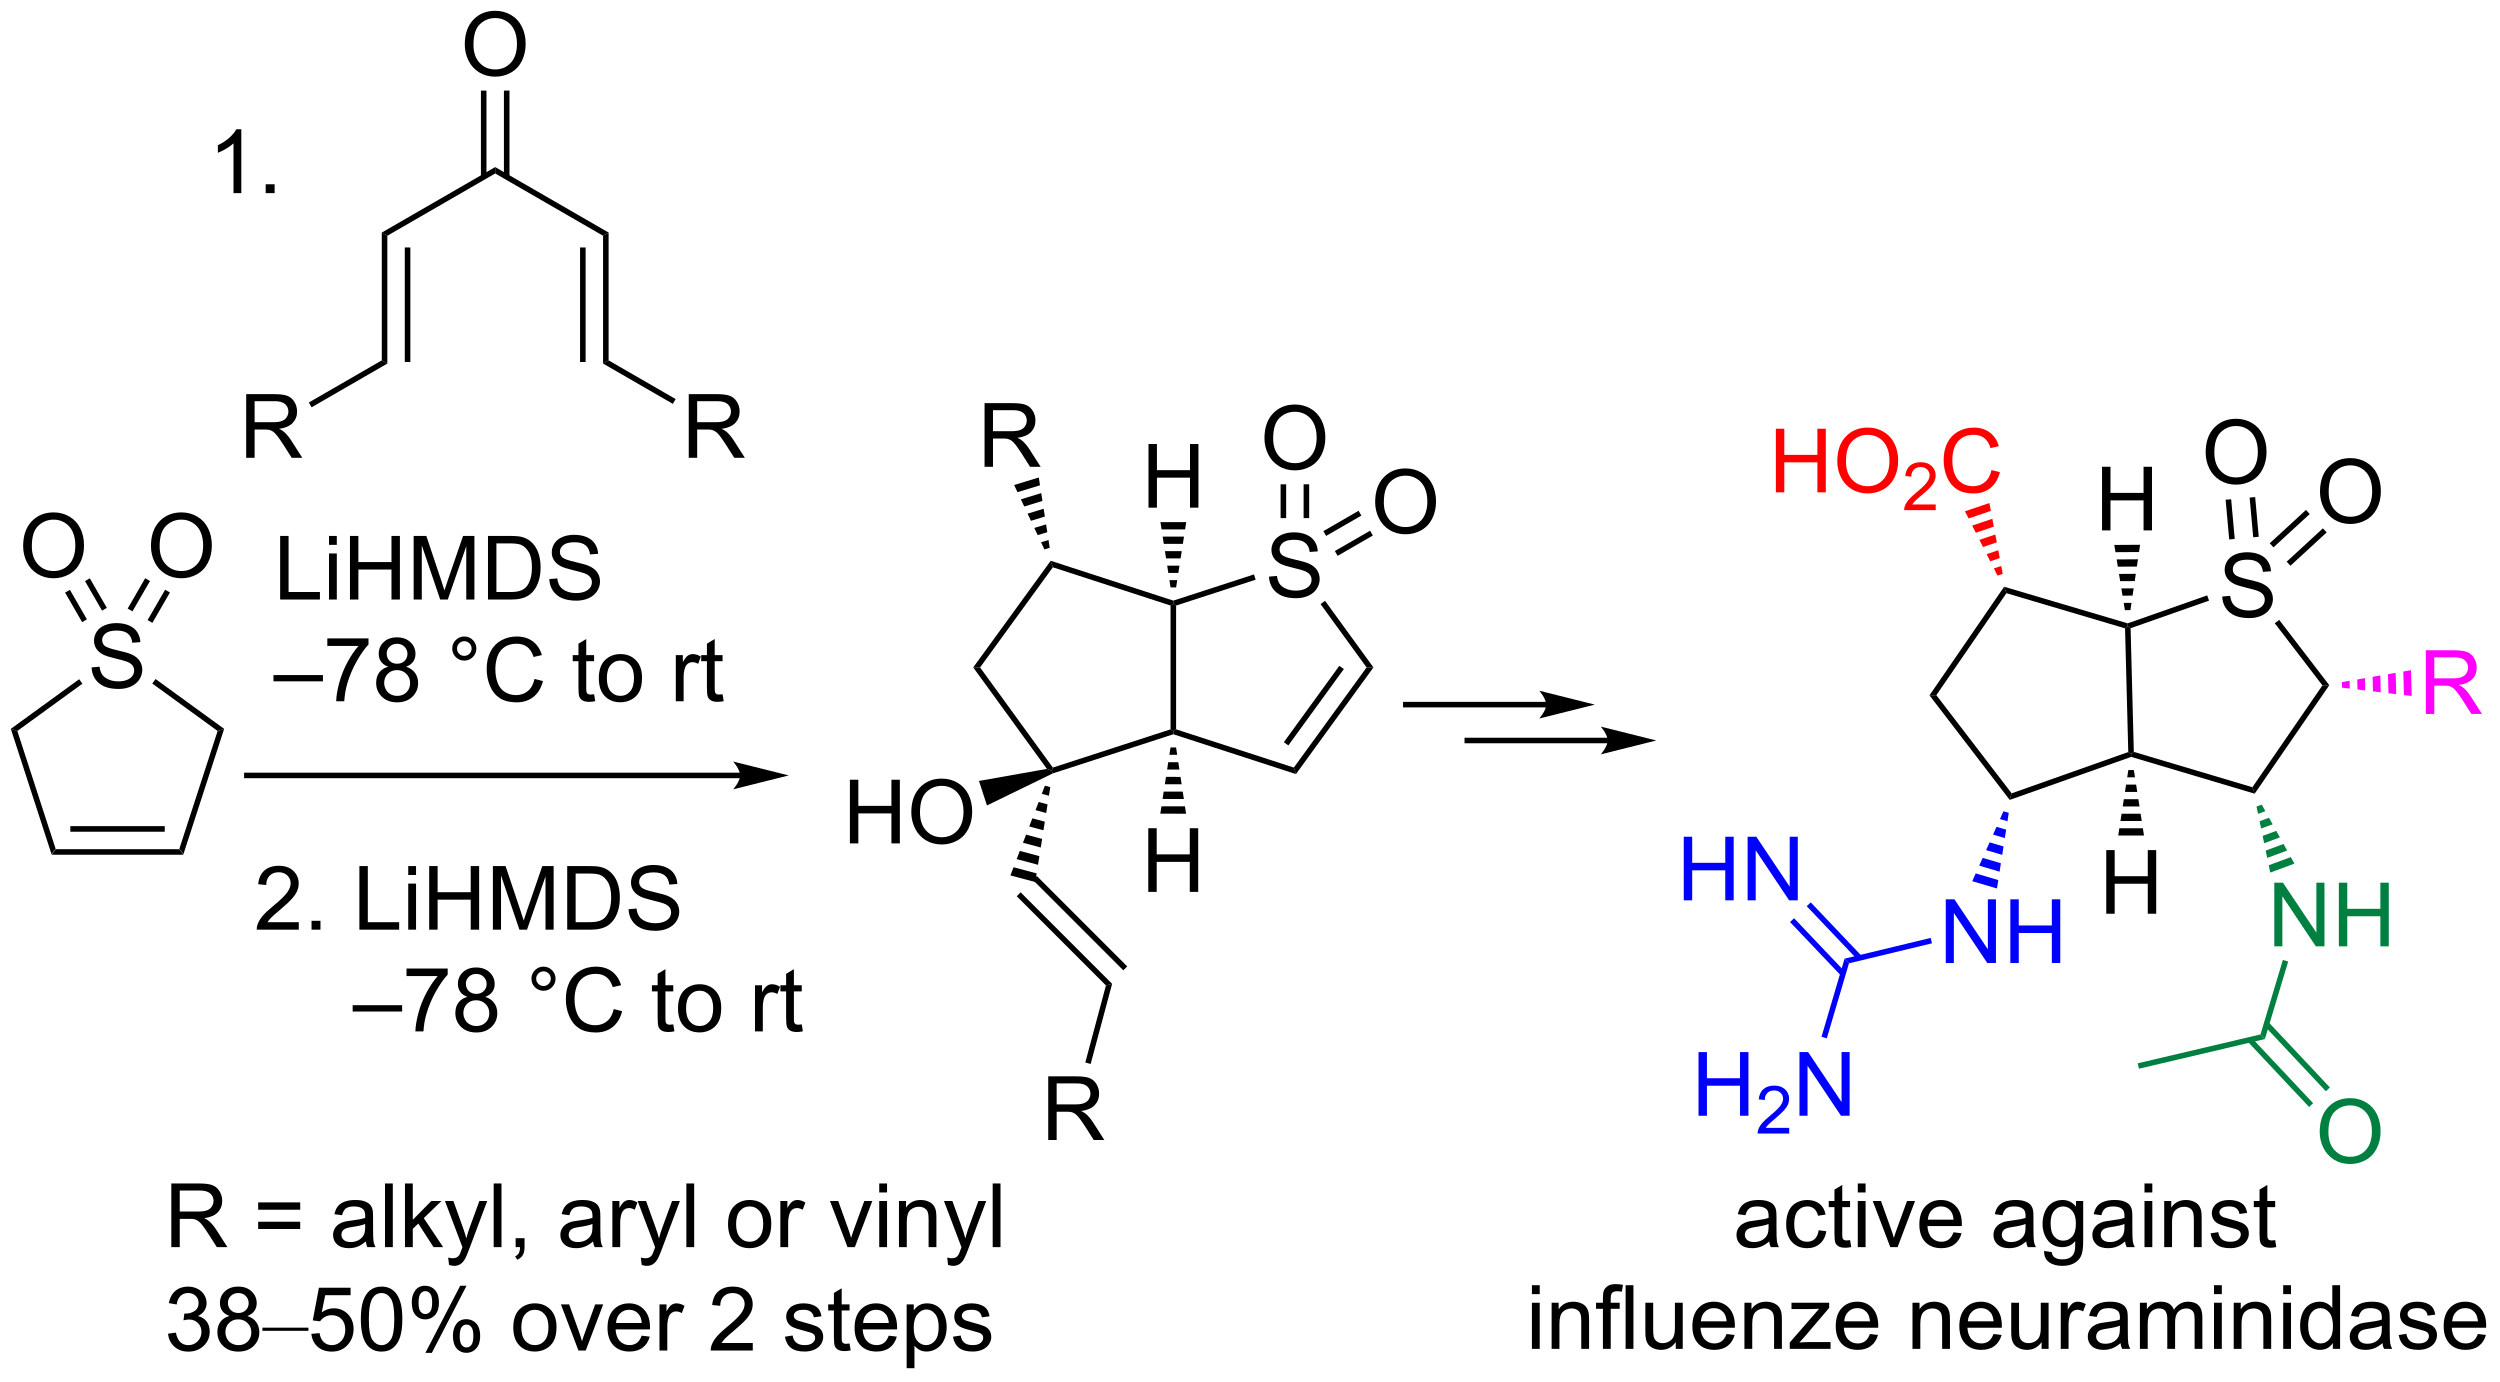 <?xml version="1.0" encoding="UTF-8"?>
<!DOCTYPE svg PUBLIC '-//W3C//DTD SVG 1.0//EN'
          'http://www.w3.org/TR/2001/REC-SVG-20010904/DTD/svg10.dtd'>
<svg stroke-dasharray="none" shape-rendering="auto" xmlns="http://www.w3.org/2000/svg" font-family="'Dialog'" text-rendering="auto" width="617" fill-opacity="1" color-interpolation="auto" color-rendering="auto" preserveAspectRatio="xMidYMid meet" font-size="12px" viewBox="0 0 617 341" fill="black" xmlns:xlink="http://www.w3.org/1999/xlink" stroke="black" image-rendering="auto" stroke-miterlimit="10" stroke-linecap="square" stroke-linejoin="miter" font-style="normal" stroke-width="1" height="341" stroke-dashoffset="0" font-weight="normal" stroke-opacity="1"
><!--Generated by the Batik Graphics2D SVG Generator--><defs id="genericDefs"
  /><g
  ><defs id="defs1"
    ><clipPath clipPathUnits="userSpaceOnUse" id="clipPath1"
      ><path d="M0.646 1.611 L231.735 1.611 L231.735 129.233 L0.646 129.233 L0.646 1.611 Z"
      /></clipPath
      ><clipPath clipPathUnits="userSpaceOnUse" id="clipPath2"
      ><path d="M-1.16 11.454 L-1.16 135.527 L223.504 135.527 L223.504 11.454 Z"
      /></clipPath
    ></defs
    ><g transform="scale(2.667,2.667) translate(-0.646,-1.611) matrix(1.029,0,0,1.029,1.839,-10.17)"
    ><path d="M3.478 88.315 L3.842 87.815 L14.979 87.815 L15.342 88.315 ZM5.164 86.245 L13.656 86.245 L13.656 85.745 L5.164 85.745 Z" stroke="none" clip-path="url(#clipPath2)"
    /></g
    ><g transform="matrix(2.743,0,0,2.743,3.181,-31.416)"
    ><path d="M7.082 71.502 L7.798 71.439 Q7.848 71.869 8.033 72.145 Q8.22 72.421 8.611 72.59 Q9.001 72.76 9.488 72.76 Q9.923 72.76 10.254 72.632 Q10.587 72.502 10.749 72.278 Q10.91 72.054 10.91 71.788 Q10.91 71.517 10.754 71.317 Q10.598 71.116 10.238 70.978 Q10.009 70.89 9.22 70.7 Q8.431 70.51 8.113 70.343 Q7.704 70.127 7.501 69.809 Q7.301 69.491 7.301 69.096 Q7.301 68.663 7.545 68.286 Q7.793 67.908 8.264 67.713 Q8.738 67.517 9.316 67.517 Q9.954 67.517 10.439 67.723 Q10.926 67.929 11.186 68.327 Q11.449 68.726 11.47 69.228 L10.743 69.283 Q10.684 68.741 10.345 68.465 Q10.009 68.187 9.348 68.187 Q8.66 68.187 8.345 68.439 Q8.033 68.689 8.033 69.046 Q8.033 69.353 8.254 69.554 Q8.473 69.752 9.397 69.963 Q10.322 70.171 10.665 70.327 Q11.165 70.556 11.402 70.911 Q11.642 71.265 11.642 71.726 Q11.642 72.181 11.379 72.588 Q11.118 72.991 10.626 73.218 Q10.137 73.442 9.525 73.442 Q8.746 73.442 8.22 73.215 Q7.697 72.986 7.397 72.533 Q7.098 72.077 7.082 71.502 Z" stroke="none" clip-path="url(#clipPath2)"
    /></g
    ><g transform="matrix(2.743,0,0,2.743,3.181,-31.416)"
    ><path d="M3.842 87.815 L3.478 88.315 L-0.188 77.032 L0.4 77.223 Z" stroke="none" clip-path="url(#clipPath2)"
    /></g
    ><g transform="matrix(2.743,0,0,2.743,3.181,-31.416)"
    ><path d="M0.4 77.223 L-0.188 77.032 L5.961 72.565 L6.255 72.969 Z" stroke="none" clip-path="url(#clipPath2)"
    /></g
    ><g transform="matrix(2.743,0,0,2.743,3.181,-31.416)"
    ><path d="M12.541 72.952 L12.835 72.547 L19.008 77.032 L18.42 77.223 Z" stroke="none" clip-path="url(#clipPath2)"
    /></g
    ><g transform="matrix(2.743,0,0,2.743,3.181,-31.416)"
    ><path d="M18.42 77.223 L19.008 77.032 L15.342 88.315 L14.979 87.815 Z" stroke="none" clip-path="url(#clipPath2)"
    /></g
    ><g transform="matrix(2.743,0,0,2.743,3.181,-31.416)"
    ><path d="M0.923 60.594 Q0.923 59.167 1.689 58.363 Q2.454 57.556 3.665 57.556 Q4.457 57.556 5.092 57.936 Q5.73 58.313 6.064 58.99 Q6.4 59.667 6.4 60.527 Q6.4 61.399 6.048 62.087 Q5.697 62.774 5.051 63.128 Q4.407 63.483 3.66 63.483 Q2.853 63.483 2.215 63.092 Q1.579 62.699 1.251 62.024 Q0.923 61.347 0.923 60.594 ZM1.704 60.605 Q1.704 61.641 2.259 62.238 Q2.816 62.831 3.658 62.831 Q4.512 62.831 5.064 62.23 Q5.618 61.628 5.618 60.524 Q5.618 59.824 5.381 59.303 Q5.144 58.782 4.689 58.496 Q4.236 58.206 3.668 58.206 Q2.863 58.206 2.283 58.761 Q1.704 59.313 1.704 60.605 Z" stroke="none" clip-path="url(#clipPath2)"
    /></g
    ><g transform="matrix(2.743,0,0,2.743,3.181,-31.416)"
    ><path d="M8.455 66.144 L6.921 63.487 L6.488 63.737 L8.022 66.394 ZM6.662 67.179 L5.129 64.522 L4.696 64.772 L6.229 67.429 Z" stroke="none" clip-path="url(#clipPath2)"
    /></g
    ><g transform="matrix(2.743,0,0,2.743,3.181,-31.416)"
    ><path d="M12.423 60.594 Q12.423 59.167 13.189 58.363 Q13.954 57.556 15.165 57.556 Q15.957 57.556 16.592 57.936 Q17.23 58.313 17.564 58.99 Q17.9 59.667 17.9 60.527 Q17.9 61.399 17.548 62.087 Q17.197 62.774 16.551 63.128 Q15.908 63.483 15.16 63.483 Q14.353 63.483 13.715 63.092 Q13.079 62.699 12.751 62.024 Q12.423 61.347 12.423 60.594 ZM13.204 60.605 Q13.204 61.641 13.759 62.238 Q14.316 62.831 15.158 62.831 Q16.012 62.831 16.564 62.23 Q17.118 61.628 17.118 60.524 Q17.118 59.824 16.881 59.303 Q16.645 58.782 16.189 58.496 Q15.736 58.206 15.168 58.206 Q14.363 58.206 13.783 58.761 Q13.204 59.313 13.204 60.605 Z" stroke="none" clip-path="url(#clipPath2)"
    /></g
    ><g transform="matrix(2.743,0,0,2.743,3.181,-31.416)"
    ><path d="M12.553 67.495 L14.129 64.764 L13.696 64.514 L12.12 67.245 ZM10.76 66.46 L12.337 63.729 L11.904 63.479 L10.327 66.21 Z" stroke="none" clip-path="url(#clipPath2)"
    /></g
    ><g transform="matrix(2.743,0,0,2.743,3.181,-31.416)"
    ><path d="M53.1 32.665 L53.6 32.377 L53.6 43.877 L53.1 44.165 ZM51.03 33.716 L51.03 44.021 L51.53 44.021 L51.53 33.716 Z" stroke="none" clip-path="url(#clipPath2)"
    /></g
    ><g transform="matrix(2.743,0,0,2.743,3.181,-31.416)"
    ><path d="M53.6 32.377 L53.1 32.665 L43.396 27.062 L43.396 26.485 Z" stroke="none" clip-path="url(#clipPath2)"
    /></g
    ><g transform="matrix(2.743,0,0,2.743,3.181,-31.416)"
    ><path d="M40.659 15.465 Q40.659 14.038 41.424 13.233 Q42.19 12.426 43.401 12.426 Q44.193 12.426 44.828 12.806 Q45.466 13.184 45.799 13.861 Q46.135 14.538 46.135 15.397 Q46.135 16.269 45.784 16.957 Q45.432 17.644 44.786 17.999 Q44.143 18.353 43.396 18.353 Q42.588 18.353 41.95 17.962 Q41.315 17.569 40.987 16.894 Q40.659 16.217 40.659 15.465 ZM41.44 15.475 Q41.44 16.512 41.995 17.108 Q42.552 17.702 43.393 17.702 Q44.247 17.702 44.799 17.1 Q45.354 16.499 45.354 15.394 Q45.354 14.694 45.117 14.173 Q44.88 13.652 44.424 13.366 Q43.971 13.077 43.403 13.077 Q42.599 13.077 42.018 13.631 Q41.44 14.184 41.44 15.475 Z" stroke="none" clip-path="url(#clipPath2)"
    /></g
    ><g transform="matrix(2.743,0,0,2.743,3.181,-31.416)"
    ><path d="M44.68 27.371 L44.68 19.605 L44.18 19.605 L44.18 27.371 ZM42.611 27.371 L42.611 19.605 L42.111 19.605 L42.111 27.371 Z" stroke="none" clip-path="url(#clipPath2)"
    /></g
    ><g transform="matrix(2.743,0,0,2.743,3.181,-31.416)"
    ><path d="M43.396 26.485 L43.396 27.062 L33.691 32.665 L33.191 32.377 Z" stroke="none" clip-path="url(#clipPath2)"
    /></g
    ><g transform="matrix(2.743,0,0,2.743,3.181,-31.416)"
    ><path d="M33.191 32.377 L33.691 32.665 L33.691 44.165 L33.191 43.877 ZM35.261 33.716 L35.261 44.021 L35.761 44.021 L35.761 33.716 Z" stroke="none" clip-path="url(#clipPath2)"
    /></g
    ><g transform="matrix(2.743,0,0,2.743,3.181,-31.416)"
    ><path d="M20.991 52.643 L20.991 46.917 L23.53 46.917 Q24.296 46.917 24.695 47.07 Q25.093 47.224 25.33 47.615 Q25.57 48.005 25.57 48.479 Q25.57 49.089 25.174 49.508 Q24.78 49.924 23.955 50.036 Q24.257 50.182 24.413 50.323 Q24.744 50.628 25.041 51.083 L26.038 52.643 L25.085 52.643 L24.327 51.45 Q23.994 50.935 23.778 50.661 Q23.564 50.388 23.395 50.279 Q23.226 50.169 23.049 50.128 Q22.921 50.099 22.627 50.099 L21.749 50.099 L21.749 52.643 L20.991 52.643 ZM21.749 49.443 L23.377 49.443 Q23.898 49.443 24.189 49.336 Q24.484 49.229 24.635 48.992 Q24.788 48.755 24.788 48.479 Q24.788 48.073 24.491 47.812 Q24.197 47.549 23.562 47.549 L21.749 47.549 L21.749 49.443 Z" stroke="none" clip-path="url(#clipPath2)"
    /></g
    ><g transform="matrix(2.743,0,0,2.743,3.181,-31.416)"
    ><path d="M33.191 43.877 L33.691 44.165 L26.876 48.1 L26.626 47.667 Z" stroke="none" clip-path="url(#clipPath2)"
    /></g
    ><g transform="matrix(2.743,0,0,2.743,3.181,-31.416)"
    ><path d="M60.81 52.643 L60.81 46.917 L63.349 46.917 Q64.115 46.917 64.513 47.07 Q64.912 47.224 65.149 47.615 Q65.388 48.005 65.388 48.479 Q65.388 49.089 64.993 49.508 Q64.599 49.924 63.774 50.036 Q64.076 50.182 64.232 50.323 Q64.563 50.628 64.86 51.083 L65.857 52.643 L64.904 52.643 L64.146 51.45 Q63.813 50.935 63.597 50.661 Q63.383 50.388 63.214 50.279 Q63.045 50.169 62.867 50.128 Q62.74 50.099 62.446 50.099 L61.568 50.099 L61.568 52.643 L60.81 52.643 ZM61.568 49.443 L63.196 49.443 Q63.717 49.443 64.008 49.336 Q64.302 49.229 64.453 48.992 Q64.607 48.755 64.607 48.479 Q64.607 48.073 64.31 47.812 Q64.016 47.549 63.38 47.549 L61.568 47.549 L61.568 49.443 Z" stroke="none" clip-path="url(#clipPath2)"
    /></g
    ><g transform="matrix(2.743,0,0,2.743,3.181,-31.416)"
    ><path d="M53.1 44.165 L53.6 43.877 L59.63 47.358 L59.38 47.791 Z" stroke="none" clip-path="url(#clipPath2)"
    /></g
    ><g transform="matrix(2.743,0,0,2.743,3.181,-31.416)"
    ><path d="M104.66 77.074 L104.41 77.255 L104.16 77.074 L104.16 65.937 L104.41 65.755 L104.66 65.937 Z" stroke="none" clip-path="url(#clipPath2)"
    /></g
    ><g transform="matrix(2.743,0,0,2.743,3.181,-31.416)"
    ><path d="M113.019 63.336 L113.735 63.273 Q113.785 63.703 113.97 63.979 Q114.157 64.255 114.548 64.424 Q114.939 64.593 115.425 64.593 Q115.86 64.593 116.191 64.466 Q116.525 64.335 116.686 64.112 Q116.847 63.888 116.847 63.622 Q116.847 63.351 116.691 63.151 Q116.535 62.95 116.175 62.812 Q115.946 62.724 115.157 62.533 Q114.368 62.343 114.05 62.177 Q113.642 61.961 113.439 61.643 Q113.238 61.325 113.238 60.929 Q113.238 60.497 113.483 60.119 Q113.73 59.742 114.202 59.547 Q114.675 59.351 115.254 59.351 Q115.892 59.351 116.376 59.557 Q116.863 59.763 117.123 60.161 Q117.386 60.559 117.407 61.062 L116.681 61.117 Q116.621 60.575 116.282 60.299 Q115.946 60.02 115.285 60.02 Q114.597 60.02 114.282 60.273 Q113.97 60.523 113.97 60.88 Q113.97 61.187 114.191 61.388 Q114.41 61.586 115.334 61.797 Q116.259 62.005 116.603 62.161 Q117.103 62.39 117.34 62.744 Q117.579 63.099 117.579 63.559 Q117.579 64.015 117.316 64.421 Q117.056 64.825 116.564 65.052 Q116.074 65.276 115.462 65.276 Q114.683 65.276 114.157 65.049 Q113.634 64.82 113.334 64.367 Q113.035 63.911 113.019 63.336 Z" stroke="none" clip-path="url(#clipPath2)"
    /></g
    ><g transform="matrix(2.743,0,0,2.743,3.181,-31.416)"
    ><path d="M104.66 65.937 L104.41 65.755 L104.41 65.493 L111.663 63.136 L111.818 63.611 Z" stroke="none" clip-path="url(#clipPath2)"
    /></g
    ><g transform="matrix(2.743,0,0,2.743,3.181,-31.416)"
    ><path d="M117.657 65.806 L118.061 65.512 L122.416 71.505 L121.798 71.505 Z" stroke="none" clip-path="url(#clipPath2)"
    /></g
    ><g transform="matrix(2.743,0,0,2.743,3.181,-31.416)"
    ><path d="M121.798 71.505 L122.416 71.505 L115.443 81.103 L115.252 80.515 ZM119.346 71.359 L114.354 78.229 L114.759 78.523 L119.751 71.652 Z" stroke="none" clip-path="url(#clipPath2)"
    /></g
    ><g transform="matrix(2.743,0,0,2.743,3.181,-31.416)"
    ><path d="M115.252 80.515 L115.443 81.103 L104.41 77.518 L104.41 77.255 L104.66 77.074 Z" stroke="none" clip-path="url(#clipPath2)"
    /></g
    ><g transform="matrix(2.743,0,0,2.743,3.181,-31.416)"
    ><path d="M104.16 77.074 L104.41 77.255 L104.41 77.518 L93.55 81.047 L93.473 80.809 L93.569 80.515 Z" stroke="none" clip-path="url(#clipPath2)"
    /></g
    ><g transform="matrix(2.743,0,0,2.743,3.181,-31.416)"
    ><path d="M93.569 80.515 L93.473 80.809 L93.037 80.635 L86.404 71.505 L87.022 71.505 Z" stroke="none" clip-path="url(#clipPath2)"
    /></g
    ><g transform="matrix(2.743,0,0,2.743,3.181,-31.416)"
    ><path d="M87.022 71.505 L86.404 71.505 L93.377 61.908 L93.569 62.496 Z" stroke="none" clip-path="url(#clipPath2)"
    /></g
    ><g transform="matrix(2.743,0,0,2.743,3.181,-31.416)"
    ><path d="M93.569 62.496 L93.377 61.908 L104.41 65.493 L104.41 65.755 L104.16 65.937 Z" stroke="none" clip-path="url(#clipPath2)"
    /></g
    ><g transform="matrix(2.743,0,0,2.743,3.181,-31.416)"
    ><path d="M112.61 50.888 Q112.61 49.461 113.376 48.656 Q114.142 47.849 115.353 47.849 Q116.144 47.849 116.78 48.229 Q117.418 48.606 117.751 49.283 Q118.087 49.961 118.087 50.82 Q118.087 51.692 117.735 52.38 Q117.384 53.067 116.738 53.422 Q116.095 53.776 115.347 53.776 Q114.54 53.776 113.902 53.385 Q113.267 52.992 112.939 52.317 Q112.61 51.64 112.61 50.888 ZM113.392 50.898 Q113.392 51.934 113.946 52.531 Q114.504 53.125 115.345 53.125 Q116.199 53.125 116.751 52.523 Q117.306 51.922 117.306 50.817 Q117.306 50.117 117.069 49.596 Q116.832 49.075 116.376 48.789 Q115.923 48.5 115.355 48.5 Q114.55 48.5 113.97 49.054 Q113.392 49.606 113.392 50.898 Z" stroke="none" clip-path="url(#clipPath2)"
    /></g
    ><g transform="matrix(2.743,0,0,2.743,3.181,-31.416)"
    ><path d="M116.632 58.07 L116.632 55.028 L116.132 55.028 L116.132 58.07 ZM114.562 58.07 L114.562 55.028 L114.062 55.028 L114.062 58.07 Z" stroke="none" clip-path="url(#clipPath2)"
    /></g
    ><g transform="matrix(2.743,0,0,2.743,3.181,-31.416)"
    ><path d="M122.57 56.638 Q122.57 55.211 123.335 54.406 Q124.101 53.599 125.312 53.599 Q126.103 53.599 126.739 53.979 Q127.377 54.356 127.71 55.033 Q128.046 55.711 128.046 56.57 Q128.046 57.442 127.695 58.13 Q127.343 58.817 126.697 59.172 Q126.054 59.526 125.307 59.526 Q124.499 59.526 123.861 59.135 Q123.226 58.742 122.898 58.067 Q122.57 57.39 122.57 56.638 ZM123.351 56.648 Q123.351 57.684 123.906 58.281 Q124.463 58.875 125.304 58.875 Q126.158 58.875 126.71 58.273 Q127.265 57.672 127.265 56.567 Q127.265 55.867 127.028 55.346 Q126.791 54.825 126.335 54.539 Q125.882 54.25 125.314 54.25 Q124.51 54.25 123.929 54.804 Q123.351 55.356 123.351 56.648 Z" stroke="none" clip-path="url(#clipPath2)"
    /></g
    ><g transform="matrix(2.743,0,0,2.743,3.181,-31.416)"
    ><path d="M119.193 61.465 L122.362 59.636 L122.112 59.203 L118.943 61.032 ZM118.158 59.673 L121.327 57.843 L121.077 57.41 L117.908 59.24 Z" stroke="none" clip-path="url(#clipPath2)"
    /></g
    ><g transform="matrix(2.743,0,0,2.743,3.181,-31.416)"
    ><path d="M102.176 57.13 L102.176 51.404 L102.934 51.404 L102.934 53.755 L105.91 53.755 L105.91 51.404 L106.668 51.404 L106.668 57.13 L105.91 57.13 L105.91 54.43 L102.934 54.43 L102.934 57.13 L102.176 57.13 Z" stroke="none" clip-path="url(#clipPath2)"
    /></g
    ><g transform="matrix(2.743,0,0,2.743,3.181,-31.416)"
    ><path d="M104.16 64.305 L104.059 63.653 L104.761 63.653 L104.66 64.305 ZM103.958 63 L103.857 62.347 L104.963 62.347 L104.862 63 ZM103.756 61.694 L103.655 61.041 L105.166 61.041 L105.065 61.694 ZM103.553 60.389 L103.452 59.736 L105.368 59.736 L105.267 60.389 ZM103.351 59.083 L103.25 58.43 L105.57 58.43 L105.469 59.083 Z" stroke="none" clip-path="url(#clipPath2)"
    /></g
    ><g transform="matrix(2.743,0,0,2.743,3.181,-31.416)"
    ><path d="M102.156 91.7 L102.156 85.973 L102.913 85.973 L102.913 88.325 L105.89 88.325 L105.89 85.973 L106.648 85.973 L106.648 91.7 L105.89 91.7 L105.89 88.999 L102.913 88.999 L102.913 91.7 L102.156 91.7 Z" stroke="none" clip-path="url(#clipPath2)"
    /></g
    ><g transform="matrix(2.743,0,0,2.743,3.181,-31.416)"
    ><path d="M104.658 78.706 L104.758 79.368 L104.055 79.367 L104.158 78.705 ZM104.858 80.031 L104.957 80.693 L103.851 80.691 L103.953 80.029 ZM105.058 81.355 L105.157 82.018 L103.646 82.015 L103.749 81.353 ZM105.257 82.68 L105.357 83.343 L103.442 83.339 L103.544 82.677 ZM105.457 84.005 L105.557 84.667 L103.237 84.663 L103.34 84.001 Z" stroke="none" clip-path="url(#clipPath2)"
    /></g
    ><g transform="matrix(2.743,0,0,2.743,3.181,-31.416)"
    ><path d="M14.255 123.664 L14.255 117.937 L16.794 117.937 Q17.559 117.937 17.958 118.091 Q18.356 118.245 18.593 118.635 Q18.833 119.026 18.833 119.5 Q18.833 120.109 18.437 120.528 Q18.044 120.945 17.218 121.057 Q17.52 121.203 17.677 121.344 Q18.007 121.648 18.304 122.104 L19.302 123.664 L18.349 123.664 L17.591 122.471 Q17.257 121.956 17.041 121.682 Q16.828 121.409 16.659 121.299 Q16.489 121.19 16.312 121.148 Q16.184 121.12 15.89 121.12 L15.013 121.12 L15.013 123.664 L14.255 123.664 ZM15.013 120.463 L16.64 120.463 Q17.161 120.463 17.453 120.356 Q17.747 120.25 17.898 120.013 Q18.052 119.776 18.052 119.5 Q18.052 119.094 17.755 118.833 Q17.46 118.57 16.825 118.57 L15.013 118.57 L15.013 120.463 ZM25.851 120.297 L22.07 120.297 L22.07 119.64 L25.851 119.64 L25.851 120.297 ZM25.851 122.034 L22.07 122.034 L22.07 121.377 L25.851 121.377 L25.851 122.034 ZM31.753 123.151 Q31.363 123.484 31.001 123.622 Q30.642 123.758 30.227 123.758 Q29.543 123.758 29.175 123.424 Q28.808 123.088 28.808 122.57 Q28.808 122.265 28.946 122.013 Q29.087 121.76 29.311 121.609 Q29.535 121.456 29.816 121.377 Q30.024 121.323 30.441 121.273 Q31.293 121.172 31.696 121.031 Q31.699 120.885 31.699 120.846 Q31.699 120.416 31.501 120.242 Q31.23 120.002 30.699 120.002 Q30.204 120.002 29.967 120.177 Q29.73 120.351 29.618 120.791 L28.931 120.698 Q29.024 120.258 29.238 119.987 Q29.454 119.713 29.86 119.567 Q30.267 119.422 30.8 119.422 Q31.332 119.422 31.662 119.547 Q31.996 119.672 32.152 119.862 Q32.308 120.049 32.371 120.338 Q32.407 120.518 32.407 120.987 L32.407 121.924 Q32.407 122.906 32.451 123.166 Q32.496 123.424 32.629 123.664 L31.894 123.664 Q31.785 123.445 31.753 123.151 ZM31.696 121.581 Q31.313 121.737 30.548 121.846 Q30.113 121.909 29.933 121.987 Q29.753 122.065 29.654 122.216 Q29.558 122.367 29.558 122.549 Q29.558 122.831 29.772 123.018 Q29.985 123.206 30.394 123.206 Q30.8 123.206 31.116 123.028 Q31.433 122.851 31.582 122.541 Q31.696 122.304 31.696 121.838 L31.696 121.581 ZM33.481 123.664 L33.481 117.937 L34.184 117.937 L34.184 123.664 L33.481 123.664 ZM35.277 123.664 L35.277 117.937 L35.98 117.937 L35.98 121.203 L37.644 119.515 L38.556 119.515 L36.97 121.054 L38.714 123.664 L37.847 123.664 L36.477 121.541 L35.98 122.018 L35.98 123.664 L35.277 123.664 ZM39.243 125.263 L39.165 124.601 Q39.394 124.664 39.566 124.664 Q39.8 124.664 39.941 124.586 Q40.082 124.508 40.173 124.367 Q40.238 124.263 40.386 123.844 Q40.407 123.786 40.449 123.672 L38.876 119.515 L39.634 119.515 L40.496 121.916 Q40.665 122.375 40.798 122.877 Q40.918 122.393 41.087 121.932 L41.972 119.515 L42.675 119.515 L41.097 123.734 Q40.845 124.419 40.704 124.677 Q40.517 125.023 40.274 125.185 Q40.032 125.349 39.696 125.349 Q39.493 125.349 39.243 125.263 ZM43.259 123.664 L43.259 117.937 L43.962 117.937 L43.962 123.664 L43.259 123.664 ZM45.234 123.664 L45.234 122.862 L46.036 122.862 L46.036 123.664 Q46.036 124.106 45.88 124.377 Q45.724 124.648 45.382 124.797 L45.187 124.497 Q45.411 124.398 45.515 124.208 Q45.622 124.021 45.632 123.664 L45.234 123.664 ZM52.203 123.151 Q51.812 123.484 51.45 123.622 Q51.091 123.758 50.677 123.758 Q49.992 123.758 49.625 123.424 Q49.257 123.088 49.257 122.57 Q49.257 122.265 49.395 122.013 Q49.536 121.76 49.76 121.609 Q49.984 121.456 50.265 121.377 Q50.474 121.323 50.89 121.273 Q51.742 121.172 52.145 121.031 Q52.148 120.885 52.148 120.846 Q52.148 120.416 51.95 120.242 Q51.679 120.002 51.148 120.002 Q50.653 120.002 50.416 120.177 Q50.179 120.351 50.067 120.791 L49.38 120.698 Q49.474 120.258 49.687 119.987 Q49.903 119.713 50.309 119.567 Q50.716 119.422 51.25 119.422 Q51.781 119.422 52.112 119.547 Q52.445 119.672 52.601 119.862 Q52.757 120.049 52.82 120.338 Q52.856 120.518 52.856 120.987 L52.856 121.924 Q52.856 122.906 52.901 123.166 Q52.945 123.424 53.078 123.664 L52.343 123.664 Q52.234 123.445 52.203 123.151 ZM52.145 121.581 Q51.763 121.737 50.997 121.846 Q50.562 121.909 50.382 121.987 Q50.203 122.065 50.104 122.216 Q50.007 122.367 50.007 122.549 Q50.007 122.831 50.221 123.018 Q50.434 123.206 50.843 123.206 Q51.25 123.206 51.565 123.028 Q51.882 122.851 52.031 122.541 Q52.145 122.304 52.145 121.838 L52.145 121.581 ZM53.938 123.664 L53.938 119.515 L54.571 119.515 L54.571 120.143 Q54.813 119.703 55.017 119.562 Q55.222 119.422 55.47 119.422 Q55.824 119.422 56.191 119.648 L55.949 120.299 Q55.691 120.148 55.433 120.148 Q55.204 120.148 55.019 120.286 Q54.837 120.424 54.759 120.672 Q54.642 121.047 54.642 121.492 L54.642 123.664 L53.938 123.664 ZM56.579 125.263 L56.501 124.601 Q56.73 124.664 56.902 124.664 Q57.136 124.664 57.277 124.586 Q57.418 124.508 57.509 124.367 Q57.574 124.263 57.722 123.844 Q57.743 123.786 57.785 123.672 L56.212 119.515 L56.97 119.515 L57.832 121.916 Q58.001 122.375 58.134 122.877 Q58.254 122.393 58.423 121.932 L59.308 119.515 L60.011 119.515 L58.433 123.734 Q58.181 124.419 58.04 124.677 Q57.852 125.023 57.61 125.185 Q57.368 125.349 57.032 125.349 Q56.829 125.349 56.579 125.263 ZM60.595 123.664 L60.595 117.937 L61.298 117.937 L61.298 123.664 L60.595 123.664 ZM64.347 121.588 Q64.347 120.437 64.988 119.883 Q65.524 119.422 66.293 119.422 Q67.149 119.422 67.691 119.981 Q68.235 120.541 68.235 121.531 Q68.235 122.331 67.993 122.791 Q67.754 123.25 67.295 123.505 Q66.837 123.758 66.293 123.758 Q65.423 123.758 64.884 123.2 Q64.347 122.64 64.347 121.588 ZM65.071 121.588 Q65.071 122.385 65.418 122.784 Q65.766 123.179 66.293 123.179 Q66.816 123.179 67.162 122.781 Q67.511 122.383 67.511 121.565 Q67.511 120.797 67.162 120.401 Q66.813 120.002 66.293 120.002 Q65.766 120.002 65.418 120.398 Q65.071 120.791 65.071 121.588 ZM69.052 123.664 L69.052 119.515 L69.684 119.515 L69.684 120.143 Q69.927 119.703 70.13 119.562 Q70.335 119.422 70.583 119.422 Q70.937 119.422 71.304 119.648 L71.062 120.299 Q70.804 120.148 70.546 120.148 Q70.317 120.148 70.132 120.286 Q69.95 120.424 69.872 120.672 Q69.755 121.047 69.755 121.492 L69.755 123.664 L69.052 123.664 ZM75.097 123.664 L73.519 119.515 L74.261 119.515 L75.152 122 Q75.298 122.401 75.418 122.836 Q75.511 122.508 75.681 122.047 L76.603 119.515 L77.324 119.515 L75.754 123.664 L75.097 123.664 ZM77.949 118.745 L77.949 117.937 L78.652 117.937 L78.652 118.745 L77.949 118.745 ZM77.949 123.664 L77.949 119.515 L78.652 119.515 L78.652 123.664 L77.949 123.664 ZM79.724 123.664 L79.724 119.515 L80.356 119.515 L80.356 120.104 Q80.812 119.422 81.677 119.422 Q82.052 119.422 82.364 119.557 Q82.679 119.69 82.835 119.909 Q82.992 120.127 83.054 120.429 Q83.093 120.625 83.093 121.112 L83.093 123.664 L82.39 123.664 L82.39 121.14 Q82.39 120.711 82.307 120.497 Q82.226 120.284 82.018 120.159 Q81.809 120.031 81.528 120.031 Q81.078 120.031 80.752 120.317 Q80.427 120.601 80.427 121.398 L80.427 123.664 L79.724 123.664 ZM84.141 125.263 L84.063 124.601 Q84.293 124.664 84.464 124.664 Q84.699 124.664 84.839 124.586 Q84.98 124.508 85.071 124.367 Q85.136 124.263 85.285 123.844 Q85.306 123.786 85.347 123.672 L83.774 119.515 L84.532 119.515 L85.394 121.916 Q85.563 122.375 85.696 122.877 Q85.816 122.393 85.985 121.932 L86.871 119.515 L87.574 119.515 L85.996 123.734 Q85.743 124.419 85.603 124.677 Q85.415 125.023 85.173 125.185 Q84.931 125.349 84.595 125.349 Q84.391 125.349 84.141 125.263 ZM88.157 123.664 L88.157 117.937 L88.86 117.937 L88.86 123.664 L88.157 123.664 Z" stroke="none" clip-path="url(#clipPath2)"
    /></g
    ><g transform="matrix(2.743,0,0,2.743,3.181,-31.416)"
    ><path d="M13.96 131.451 L14.664 131.357 Q14.786 131.956 15.075 132.219 Q15.367 132.482 15.786 132.482 Q16.281 132.482 16.622 132.138 Q16.966 131.794 16.966 131.287 Q16.966 130.802 16.648 130.49 Q16.333 130.175 15.843 130.175 Q15.645 130.175 15.349 130.253 L15.427 129.636 Q15.497 129.643 15.539 129.643 Q15.989 129.643 16.349 129.409 Q16.708 129.175 16.708 128.685 Q16.708 128.3 16.445 128.047 Q16.184 127.792 15.77 127.792 Q15.359 127.792 15.085 128.05 Q14.812 128.308 14.734 128.823 L14.031 128.698 Q14.161 127.99 14.617 127.602 Q15.075 127.214 15.755 127.214 Q16.224 127.214 16.617 127.414 Q17.013 127.615 17.221 127.964 Q17.429 128.31 17.429 128.701 Q17.429 129.073 17.229 129.378 Q17.031 129.683 16.64 129.862 Q17.148 129.979 17.429 130.349 Q17.71 130.716 17.71 131.271 Q17.71 132.021 17.164 132.544 Q16.617 133.065 15.781 133.065 Q15.028 133.065 14.528 132.617 Q14.031 132.167 13.96 131.451 ZM19.488 129.857 Q19.05 129.698 18.839 129.401 Q18.628 129.104 18.628 128.69 Q18.628 128.065 19.076 127.641 Q19.527 127.214 20.274 127.214 Q21.024 127.214 21.48 127.649 Q21.938 128.084 21.938 128.709 Q21.938 129.107 21.727 129.404 Q21.519 129.698 21.095 129.857 Q21.621 130.029 21.897 130.412 Q22.173 130.794 22.173 131.326 Q22.173 132.06 21.652 132.563 Q21.134 133.063 20.285 133.063 Q19.438 133.063 18.918 132.56 Q18.399 132.058 18.399 131.308 Q18.399 130.748 18.681 130.373 Q18.964 129.995 19.488 129.857 ZM19.347 128.667 Q19.347 129.073 19.608 129.331 Q19.871 129.589 20.29 129.589 Q20.696 129.589 20.954 129.334 Q21.214 129.076 21.214 128.706 Q21.214 128.318 20.946 128.055 Q20.681 127.792 20.282 127.792 Q19.878 127.792 19.613 128.05 Q19.347 128.308 19.347 128.667 ZM19.121 131.31 Q19.121 131.612 19.264 131.893 Q19.407 132.175 19.688 132.328 Q19.97 132.482 20.293 132.482 Q20.798 132.482 21.126 132.159 Q21.454 131.834 21.454 131.334 Q21.454 130.826 21.116 130.495 Q20.777 130.162 20.269 130.162 Q19.774 130.162 19.446 130.49 Q19.121 130.818 19.121 131.31 Z" stroke="none" clip-path="url(#clipPath2)"
    /></g
    ><g transform="matrix(2.743,0,0,2.743,3.181,-31.416)"
    ><path d="M26.591 131.193 L22.453 131.193 L22.453 130.909 L26.591 130.909 L26.591 131.193 Z" stroke="none" clip-path="url(#clipPath2)"
    /></g
    ><g transform="matrix(2.743,0,0,2.743,3.181,-31.416)"
    ><path d="M26.856 131.464 L27.593 131.401 Q27.677 131.94 27.974 132.211 Q28.273 132.482 28.695 132.482 Q29.203 132.482 29.554 132.099 Q29.906 131.716 29.906 131.084 Q29.906 130.482 29.567 130.136 Q29.231 129.787 28.685 129.787 Q28.343 129.787 28.07 129.943 Q27.797 130.097 27.64 130.341 L26.981 130.256 L27.536 127.315 L30.383 127.315 L30.383 127.987 L28.099 127.987 L27.789 129.526 Q28.304 129.167 28.872 129.167 Q29.622 129.167 30.138 129.688 Q30.653 130.206 30.653 131.021 Q30.653 131.8 30.2 132.365 Q29.648 133.063 28.695 133.063 Q27.914 133.063 27.419 132.625 Q26.927 132.185 26.856 131.464 ZM31.306 130.138 Q31.306 129.123 31.514 128.506 Q31.722 127.886 32.134 127.55 Q32.548 127.214 33.173 127.214 Q33.634 127.214 33.98 127.399 Q34.329 127.584 34.556 127.935 Q34.782 128.284 34.91 128.787 Q35.04 129.287 35.04 130.138 Q35.04 131.146 34.832 131.766 Q34.626 132.386 34.212 132.724 Q33.8 133.063 33.173 133.063 Q32.345 133.063 31.871 132.466 Q31.306 131.753 31.306 130.138 ZM32.027 130.138 Q32.027 131.55 32.358 132.016 Q32.688 132.482 33.173 132.482 Q33.657 132.482 33.985 132.013 Q34.316 131.544 34.316 130.138 Q34.316 128.724 33.985 128.261 Q33.657 127.794 33.165 127.794 Q32.681 127.794 32.392 128.206 Q32.027 128.729 32.027 130.138 ZM35.888 128.612 Q35.888 127.998 36.195 127.568 Q36.505 127.138 37.091 127.138 Q37.63 127.138 37.981 127.524 Q38.336 127.909 38.336 128.654 Q38.336 129.381 37.979 129.774 Q37.622 130.167 37.099 130.167 Q36.578 130.167 36.231 129.781 Q35.888 129.393 35.888 128.612 ZM37.109 127.623 Q36.849 127.623 36.674 127.849 Q36.5 128.076 36.5 128.683 Q36.5 129.232 36.674 129.459 Q36.851 129.683 37.109 129.683 Q37.375 129.683 37.549 129.456 Q37.724 129.229 37.724 128.628 Q37.724 128.073 37.547 127.849 Q37.372 127.623 37.109 127.623 ZM37.114 133.175 L40.247 127.138 L40.817 127.138 L37.695 133.175 L37.114 133.175 ZM39.591 131.62 Q39.591 131.003 39.898 130.576 Q40.208 130.146 40.797 130.146 Q41.336 130.146 41.69 130.531 Q42.044 130.917 42.044 131.662 Q42.044 132.388 41.685 132.781 Q41.328 133.175 40.802 133.175 Q40.281 133.175 39.935 132.787 Q39.591 132.396 39.591 131.62 ZM40.817 130.631 Q40.552 130.631 40.377 130.857 Q40.203 131.084 40.203 131.69 Q40.203 132.237 40.377 132.464 Q40.554 132.69 40.812 132.69 Q41.083 132.69 41.255 132.464 Q41.429 132.237 41.429 131.636 Q41.429 131.081 41.252 130.857 Q41.078 130.631 40.817 130.631 ZM45.023 130.888 Q45.023 129.737 45.664 129.183 Q46.2 128.722 46.968 128.722 Q47.825 128.722 48.367 129.281 Q48.911 129.841 48.911 130.831 Q48.911 131.631 48.669 132.091 Q48.429 132.55 47.971 132.805 Q47.513 133.058 46.968 133.058 Q46.099 133.058 45.56 132.5 Q45.023 131.94 45.023 130.888 ZM45.747 130.888 Q45.747 131.685 46.093 132.084 Q46.442 132.479 46.968 132.479 Q47.492 132.479 47.838 132.081 Q48.187 131.683 48.187 130.865 Q48.187 130.097 47.838 129.701 Q47.489 129.302 46.968 129.302 Q46.442 129.302 46.093 129.698 Q45.747 130.091 45.747 130.888 ZM50.886 132.964 L49.308 128.815 L50.05 128.815 L50.941 131.3 Q51.087 131.701 51.207 132.136 Q51.3 131.808 51.47 131.347 L52.392 128.815 L53.113 128.815 L51.543 132.964 L50.886 132.964 ZM56.574 131.628 L57.3 131.716 Q57.129 132.354 56.662 132.706 Q56.199 133.058 55.477 133.058 Q54.566 133.058 54.032 132.498 Q53.501 131.935 53.501 130.925 Q53.501 129.878 54.04 129.3 Q54.579 128.722 55.438 128.722 Q56.269 128.722 56.795 129.289 Q57.324 129.854 57.324 130.881 Q57.324 130.943 57.321 131.068 L54.227 131.068 Q54.267 131.753 54.613 132.117 Q54.962 132.479 55.48 132.479 Q55.868 132.479 56.142 132.276 Q56.415 132.073 56.574 131.628 ZM54.267 130.49 L56.582 130.49 Q56.535 129.966 56.316 129.706 Q55.98 129.3 55.446 129.3 Q54.962 129.3 54.631 129.625 Q54.3 129.948 54.267 130.49 ZM58.177 132.964 L58.177 128.815 L58.81 128.815 L58.81 129.443 Q59.052 129.003 59.255 128.862 Q59.461 128.722 59.708 128.722 Q60.062 128.722 60.429 128.948 L60.187 129.599 Q59.929 129.448 59.672 129.448 Q59.442 129.448 59.258 129.586 Q59.075 129.724 58.997 129.972 Q58.88 130.347 58.88 130.792 L58.88 132.964 L58.177 132.964 ZM66.571 132.287 L66.571 132.964 L62.785 132.964 Q62.777 132.709 62.868 132.474 Q63.011 132.089 63.329 131.714 Q63.649 131.339 64.251 130.847 Q65.183 130.081 65.511 129.633 Q65.84 129.185 65.84 128.787 Q65.84 128.37 65.54 128.084 Q65.243 127.794 64.761 127.794 Q64.254 127.794 63.949 128.099 Q63.644 128.404 63.642 128.943 L62.918 128.87 Q62.993 128.06 63.477 127.638 Q63.962 127.214 64.777 127.214 Q65.603 127.214 66.082 127.672 Q66.564 128.128 66.564 128.802 Q66.564 129.146 66.423 129.479 Q66.282 129.81 65.954 130.177 Q65.629 130.544 64.871 131.185 Q64.238 131.716 64.058 131.906 Q63.879 132.097 63.761 132.287 L66.571 132.287 ZM69.462 131.724 L70.157 131.615 Q70.215 132.034 70.483 132.258 Q70.751 132.479 71.23 132.479 Q71.715 132.479 71.949 132.281 Q72.183 132.084 72.183 131.818 Q72.183 131.581 71.978 131.443 Q71.832 131.349 71.259 131.206 Q70.485 131.011 70.186 130.867 Q69.886 130.724 69.733 130.474 Q69.579 130.222 69.579 129.917 Q69.579 129.638 69.704 129.404 Q69.832 129.167 70.05 129.011 Q70.215 128.888 70.498 128.805 Q70.782 128.722 71.105 128.722 Q71.595 128.722 71.962 128.862 Q72.332 129.003 72.506 129.242 Q72.683 129.482 72.751 129.886 L72.064 129.979 Q72.017 129.659 71.79 129.479 Q71.566 129.3 71.157 129.3 Q70.673 129.3 70.465 129.461 Q70.259 129.62 70.259 129.834 Q70.259 129.972 70.345 130.081 Q70.431 130.193 70.613 130.268 Q70.72 130.308 71.235 130.448 Q71.98 130.646 72.274 130.774 Q72.571 130.901 72.738 131.143 Q72.907 131.386 72.907 131.745 Q72.907 132.097 72.701 132.406 Q72.496 132.716 72.108 132.888 Q71.722 133.058 71.235 133.058 Q70.425 133.058 70.001 132.722 Q69.579 132.386 69.462 131.724 ZM75.277 132.334 L75.379 132.956 Q75.082 133.018 74.847 133.018 Q74.465 133.018 74.254 132.899 Q74.043 132.776 73.957 132.578 Q73.871 132.381 73.871 131.748 L73.871 129.362 L73.355 129.362 L73.355 128.815 L73.871 128.815 L73.871 127.787 L74.571 127.365 L74.571 128.815 L75.277 128.815 L75.277 129.362 L74.571 129.362 L74.571 131.787 Q74.571 132.089 74.608 132.175 Q74.644 132.261 74.728 132.313 Q74.814 132.362 74.97 132.362 Q75.087 132.362 75.277 132.334 ZM78.804 131.628 L79.531 131.716 Q79.359 132.354 78.893 132.706 Q78.429 133.058 77.708 133.058 Q76.796 133.058 76.263 132.498 Q75.731 131.935 75.731 130.925 Q75.731 129.878 76.27 129.3 Q76.81 128.722 77.669 128.722 Q78.5 128.722 79.026 129.289 Q79.554 129.854 79.554 130.881 Q79.554 130.943 79.552 131.068 L76.458 131.068 Q76.497 131.753 76.843 132.117 Q77.192 132.479 77.711 132.479 Q78.099 132.479 78.372 132.276 Q78.645 132.073 78.804 131.628 ZM76.497 130.49 L78.812 130.49 Q78.765 129.966 78.546 129.706 Q78.211 129.3 77.677 129.3 Q77.192 129.3 76.862 129.625 Q76.531 129.948 76.497 130.49 ZM80.415 134.555 L80.415 128.815 L81.056 128.815 L81.056 129.354 Q81.282 129.037 81.566 128.881 Q81.853 128.722 82.259 128.722 Q82.79 128.722 83.196 128.995 Q83.603 129.268 83.808 129.766 Q84.017 130.263 84.017 130.857 Q84.017 131.495 83.787 132.006 Q83.558 132.513 83.123 132.787 Q82.689 133.058 82.207 133.058 Q81.855 133.058 81.576 132.909 Q81.298 132.761 81.118 132.534 L81.118 134.555 L80.415 134.555 ZM81.05 130.912 Q81.05 131.714 81.373 132.097 Q81.699 132.479 82.16 132.479 Q82.629 132.479 82.962 132.084 Q83.298 131.685 83.298 130.854 Q83.298 130.06 82.97 129.667 Q82.644 129.271 82.191 129.271 Q81.743 129.271 81.397 129.693 Q81.05 130.112 81.05 130.912 ZM84.583 131.724 L85.278 131.615 Q85.336 132.034 85.604 132.258 Q85.872 132.479 86.351 132.479 Q86.836 132.479 87.07 132.281 Q87.304 132.084 87.304 131.818 Q87.304 131.581 87.099 131.443 Q86.953 131.349 86.38 131.206 Q85.606 131.011 85.307 130.867 Q85.007 130.724 84.854 130.474 Q84.7 130.222 84.7 129.917 Q84.7 129.638 84.825 129.404 Q84.953 129.167 85.171 129.011 Q85.336 128.888 85.62 128.805 Q85.903 128.722 86.226 128.722 Q86.716 128.722 87.083 128.862 Q87.453 129.003 87.627 129.242 Q87.804 129.482 87.872 129.886 L87.185 129.979 Q87.138 129.659 86.911 129.479 Q86.687 129.3 86.278 129.3 Q85.794 129.3 85.586 129.461 Q85.38 129.62 85.38 129.834 Q85.38 129.972 85.466 130.081 Q85.552 130.193 85.734 130.268 Q85.841 130.308 86.356 130.448 Q87.101 130.646 87.395 130.774 Q87.692 130.901 87.859 131.143 Q88.028 131.386 88.028 131.745 Q88.028 132.097 87.823 132.406 Q87.617 132.716 87.229 132.888 Q86.843 133.058 86.356 133.058 Q85.546 133.058 85.122 132.722 Q84.7 132.386 84.583 131.724 Z" stroke="none" clip-path="url(#clipPath2)"
    /></g
    ><g transform="matrix(2.743,0,0,2.743,3.181,-31.416)"
    ><path d="M190.83 79.103 L190.585 79.291 L190.33 79.116 L190.04 67.989 L190.285 67.801 L190.54 67.976 Z" stroke="none" clip-path="url(#clipPath2)"
    /></g
    ><g transform="matrix(2.743,0,0,2.743,3.181,-31.416)"
    ><path d="M190.33 79.116 L190.585 79.291 L190.592 79.554 L179.662 83.424 L179.837 82.831 Z" stroke="none" clip-path="url(#clipPath2)"
    /></g
    ><g transform="matrix(2.743,0,0,2.743,3.181,-31.416)"
    ><path d="M179.837 82.831 L179.662 83.424 L172.444 74.016 L173.061 74 Z" stroke="none" clip-path="url(#clipPath2)"
    /></g
    ><g transform="matrix(2.743,0,0,2.743,3.181,-31.416)"
    ><path d="M173.061 74 L172.444 74.016 L179.161 64.244 L179.367 64.826 Z" stroke="none" clip-path="url(#clipPath2)"
    /></g
    ><g transform="matrix(2.743,0,0,2.743,3.181,-31.416)"
    ><path d="M179.367 64.826 L179.161 64.244 L190.278 67.538 L190.285 67.801 L190.04 67.989 Z" stroke="none" clip-path="url(#clipPath2)"
    /></g
    ><g fill="red" transform="matrix(2.743,0,0,2.743,3.181,-31.416)" stroke="red"
    ><path d="M158.625 55.752 L158.625 50.026 L159.382 50.026 L159.382 52.377 L162.359 52.377 L162.359 50.026 L163.117 50.026 L163.117 55.752 L162.359 55.752 L162.359 53.052 L159.382 53.052 L159.382 55.752 L158.625 55.752 ZM164.149 52.963 Q164.149 51.536 164.915 50.732 Q165.68 49.924 166.891 49.924 Q167.683 49.924 168.319 50.304 Q168.957 50.682 169.29 51.359 Q169.626 52.036 169.626 52.896 Q169.626 53.768 169.274 54.456 Q168.923 55.143 168.277 55.497 Q167.634 55.851 166.886 55.851 Q166.079 55.851 165.441 55.461 Q164.805 55.068 164.477 54.393 Q164.149 53.716 164.149 52.963 ZM164.93 52.974 Q164.93 54.01 165.485 54.607 Q166.042 55.2 166.884 55.2 Q167.738 55.2 168.29 54.599 Q168.845 53.997 168.845 52.893 Q168.845 52.193 168.608 51.672 Q168.371 51.151 167.915 50.864 Q167.462 50.575 166.894 50.575 Q166.089 50.575 165.509 51.13 Q164.93 51.682 164.93 52.974 Z" stroke="none" clip-path="url(#clipPath2)"
    /></g
    ><g fill="red" transform="matrix(2.743,0,0,2.743,3.181,-31.416)" stroke="red"
    ><path d="M173.005 56.845 L173.005 57.352 L170.166 57.352 Q170.16 57.161 170.228 56.985 Q170.335 56.696 170.574 56.415 Q170.814 56.134 171.265 55.764 Q171.964 55.19 172.21 54.854 Q172.457 54.518 172.457 54.22 Q172.457 53.907 172.232 53.692 Q172.009 53.475 171.648 53.475 Q171.267 53.475 171.039 53.704 Q170.81 53.932 170.808 54.337 L170.265 54.282 Q170.322 53.675 170.685 53.358 Q171.048 53.04 171.66 53.04 Q172.279 53.04 172.638 53.384 Q173 53.725 173 54.231 Q173 54.489 172.894 54.739 Q172.789 54.987 172.542 55.263 Q172.298 55.538 171.73 56.018 Q171.255 56.417 171.121 56.559 Q170.986 56.702 170.898 56.845 L173.005 56.845 Z" stroke="none" clip-path="url(#clipPath2)"
    /></g
    ><g fill="red" transform="matrix(2.743,0,0,2.743,3.181,-31.416)" stroke="red"
    ><path d="M178.024 53.745 L178.782 53.935 Q178.545 54.87 177.925 55.362 Q177.305 55.851 176.412 55.851 Q175.485 55.851 174.904 55.474 Q174.326 55.096 174.021 54.383 Q173.719 53.666 173.719 52.846 Q173.719 51.95 174.06 51.286 Q174.404 50.62 175.034 50.273 Q175.665 49.927 176.422 49.927 Q177.282 49.927 177.868 50.364 Q178.454 50.802 178.685 51.596 L177.938 51.771 Q177.74 51.146 177.36 50.862 Q176.982 50.575 176.407 50.575 Q175.748 50.575 175.303 50.893 Q174.86 51.208 174.68 51.742 Q174.5 52.276 174.5 52.841 Q174.5 53.573 174.714 54.117 Q174.928 54.661 175.375 54.932 Q175.826 55.2 176.349 55.2 Q176.985 55.2 177.425 54.833 Q177.868 54.466 178.024 53.745 Z" stroke="none" clip-path="url(#clipPath2)"
    /></g
    ><g fill="red" transform="matrix(2.743,0,0,2.743,3.181,-31.416)" stroke="red"
    ><path d="M178.561 63.242 L178.236 62.6 L178.901 62.374 L179.035 63.082 ZM177.911 61.957 L177.586 61.314 L178.634 60.959 L178.768 61.666 ZM177.262 60.671 L176.937 60.029 L178.368 59.543 L178.501 60.251 ZM176.612 59.386 L176.287 58.743 L178.101 58.127 L178.234 58.835 ZM175.962 58.1 L175.637 57.458 L177.834 56.712 L177.967 57.42 Z" stroke="none" clip-path="url(#clipPath2)"
    /></g
    ><g fill="blue" transform="matrix(2.743,0,0,2.743,3.181,-31.416)" stroke="blue"
    ><path d="M173.911 98.099 L173.911 92.373 L174.69 92.373 L177.697 96.868 L177.697 92.373 L178.424 92.373 L178.424 98.099 L177.645 98.099 L174.637 93.599 L174.637 98.099 L173.911 98.099 ZM179.72 98.099 L179.72 92.373 L180.477 92.373 L180.477 94.724 L183.454 94.724 L183.454 92.373 L184.212 92.373 L184.212 98.099 L183.454 98.099 L183.454 95.399 L180.477 95.399 L180.477 98.099 L179.72 98.099 Z" stroke="none" clip-path="url(#clipPath2)"
    /></g
    ><g fill="blue" transform="matrix(2.743,0,0,2.743,3.181,-31.416)" stroke="blue"
    ><path d="M179.578 84.589 L179.461 85.345 L178.787 85.146 L179.099 84.447 ZM179.343 86.101 L179.225 86.857 L178.163 86.544 L178.475 85.845 ZM179.107 87.613 L178.989 88.369 L177.54 87.941 L177.852 87.243 ZM178.871 89.125 L178.753 89.882 L176.916 89.339 L177.228 88.64 ZM178.635 90.638 L178.518 91.394 L176.293 90.737 L176.604 90.038 Z" stroke="none" clip-path="url(#clipPath2)"
    /></g
    ><g fill="blue" transform="matrix(2.743,0,0,2.743,3.181,-31.416)" stroke="blue"
    ><path d="M172.552 95.841 L172.67 96.327 L165.201 98.127 L164.803 97.708 Z" stroke="none" clip-path="url(#clipPath2)"
    /></g
    ><g fill="blue" transform="matrix(2.743,0,0,2.743,3.181,-31.416)" stroke="blue"
    ><path d="M151.664 111.842 L151.664 106.115 L152.421 106.115 L152.421 108.467 L155.398 108.467 L155.398 106.115 L156.156 106.115 L156.156 111.842 L155.398 111.842 L155.398 109.141 L152.421 109.141 L152.421 111.842 L151.664 111.842 Z" stroke="none" clip-path="url(#clipPath2)"
    /></g
    ><g fill="blue" transform="matrix(2.743,0,0,2.743,3.181,-31.416)" stroke="blue"
    ><path d="M159.822 112.934 L159.822 113.442 L156.982 113.442 Q156.976 113.25 157.044 113.074 Q157.152 112.785 157.39 112.504 Q157.631 112.223 158.082 111.854 Q158.781 111.279 159.027 110.944 Q159.273 110.608 159.273 110.309 Q159.273 109.996 159.048 109.781 Q158.826 109.565 158.464 109.565 Q158.084 109.565 157.855 109.793 Q157.627 110.022 157.625 110.426 L157.082 110.371 Q157.138 109.764 157.502 109.448 Q157.865 109.129 158.476 109.129 Q159.095 109.129 159.455 109.473 Q159.816 109.815 159.816 110.32 Q159.816 110.578 159.711 110.828 Q159.605 111.076 159.359 111.352 Q159.115 111.627 158.547 112.108 Q158.072 112.506 157.937 112.649 Q157.802 112.791 157.714 112.934 L159.822 112.934 Z" stroke="none" clip-path="url(#clipPath2)"
    /></g
    ><g fill="blue" transform="matrix(2.743,0,0,2.743,3.181,-31.416)" stroke="blue"
    ><path d="M160.747 111.842 L160.747 106.115 L161.525 106.115 L164.533 110.61 L164.533 106.115 L165.26 106.115 L165.26 111.842 L164.481 111.842 L161.473 107.342 L161.473 111.842 L160.747 111.842 Z" stroke="none" clip-path="url(#clipPath2)"
    /></g
    ><g fill="blue" transform="matrix(2.743,0,0,2.743,3.181,-31.416)" stroke="blue"
    ><path d="M164.803 97.708 L165.201 98.127 L163.207 104.878 L162.728 104.736 Z" stroke="none" clip-path="url(#clipPath2)"
    /></g
    ><g fill="blue" transform="matrix(2.743,0,0,2.743,3.181,-31.416)" stroke="blue"
    ><path d="M150.336 92.461 L150.336 86.735 L151.094 86.735 L151.094 89.086 L154.071 89.086 L154.071 86.735 L154.828 86.735 L154.828 92.461 L154.071 92.461 L154.071 89.761 L151.094 89.761 L151.094 92.461 L150.336 92.461 ZM156.082 92.461 L156.082 86.735 L156.861 86.735 L159.869 91.23 L159.869 86.735 L160.595 86.735 L160.595 92.461 L159.817 92.461 L156.809 87.961 L156.809 92.461 L156.082 92.461 Z" stroke="none" clip-path="url(#clipPath2)"
    /></g
    ><g fill="blue" transform="matrix(2.743,0,0,2.743,3.181,-31.416)" stroke="blue"
    ><path d="M166.344 97.465 L161.761 92.644 L161.399 92.988 L165.982 97.81 ZM164.845 98.891 L160.262 94.07 L159.899 94.414 L164.482 99.235 Z" stroke="none" clip-path="url(#clipPath2)"
    /></g
    ><g transform="matrix(2.743,0,0,2.743,3.181,-31.416)"
    ><path d="M198.784 65.126 L199.5 65.064 Q199.55 65.493 199.735 65.769 Q199.922 66.046 200.313 66.215 Q200.703 66.384 201.19 66.384 Q201.625 66.384 201.956 66.257 Q202.289 66.126 202.451 65.902 Q202.612 65.678 202.612 65.413 Q202.612 65.142 202.456 64.941 Q202.3 64.741 201.94 64.603 Q201.711 64.514 200.922 64.324 Q200.133 64.134 199.815 63.967 Q199.406 63.751 199.203 63.434 Q199.003 63.116 199.003 62.72 Q199.003 62.288 199.248 61.91 Q199.495 61.532 199.966 61.337 Q200.44 61.142 201.018 61.142 Q201.656 61.142 202.141 61.348 Q202.628 61.553 202.888 61.952 Q203.151 62.35 203.172 62.853 L202.446 62.907 Q202.386 62.366 202.047 62.09 Q201.711 61.811 201.05 61.811 Q200.362 61.811 200.047 62.064 Q199.735 62.314 199.735 62.67 Q199.735 62.978 199.956 63.178 Q200.175 63.376 201.099 63.587 Q202.024 63.795 202.367 63.952 Q202.867 64.181 203.104 64.535 Q203.344 64.889 203.344 65.35 Q203.344 65.806 203.081 66.212 Q202.821 66.616 202.328 66.842 Q201.839 67.066 201.227 67.066 Q200.448 67.066 199.922 66.84 Q199.399 66.611 199.099 66.157 Q198.8 65.702 198.784 65.126 Z" stroke="none" clip-path="url(#clipPath2)"
    /></g
    ><g transform="matrix(2.743,0,0,2.743,3.181,-31.416)"
    ><path d="M190.592 79.554 L190.585 79.291 L190.83 79.103 L201.498 82.283 L201.704 82.866 Z" stroke="none" clip-path="url(#clipPath2)"
    /></g
    ><g transform="matrix(2.743,0,0,2.743,3.181,-31.416)"
    ><path d="M201.704 82.866 L201.498 82.283 L207.8 73.12 L208.418 73.104 Z" stroke="none" clip-path="url(#clipPath2)"
    /></g
    ><g transform="matrix(2.743,0,0,2.743,3.181,-31.416)"
    ><path d="M208.418 73.104 L207.8 73.12 L203.511 67.53 L203.908 67.226 Z" stroke="none" clip-path="url(#clipPath2)"
    /></g
    ><g transform="matrix(2.743,0,0,2.743,3.181,-31.416)"
    ><path d="M197.432 65.022 L197.598 65.493 L190.54 67.976 L190.285 67.801 L190.278 67.538 Z" stroke="none" clip-path="url(#clipPath2)"
    /></g
    ><g transform="matrix(2.743,0,0,2.743,3.181,-31.416)"
    ><path d="M188.351 93.666 L188.351 87.94 L189.108 87.94 L189.108 90.291 L192.085 90.291 L192.085 87.94 L192.843 87.94 L192.843 93.666 L192.085 93.666 L192.085 90.966 L189.108 90.966 L189.108 93.666 L188.351 93.666 Z" stroke="none" clip-path="url(#clipPath2)"
    /></g
    ><g transform="matrix(2.743,0,0,2.743,3.181,-31.416)"
    ><path d="M190.835 80.741 L190.936 81.396 L190.234 81.396 L190.335 80.741 ZM191.037 82.05 L191.138 82.705 L190.032 82.705 L190.133 82.05 ZM191.239 83.359 L191.341 84.014 L189.829 84.014 L189.931 83.359 ZM191.442 84.668 L191.543 85.323 L189.627 85.323 L189.728 84.668 ZM191.644 85.978 L191.745 86.632 L189.425 86.632 L189.526 85.978 Z" stroke="none" clip-path="url(#clipPath2)"
    /></g
    ><g transform="matrix(2.743,0,0,2.743,3.181,-31.416)"
    ><path d="M187.972 59.176 L187.972 53.45 L188.73 53.45 L188.73 55.801 L191.706 55.801 L191.706 53.45 L192.464 53.45 L192.464 59.176 L191.706 59.176 L191.706 56.476 L188.73 56.476 L188.73 59.176 L187.972 59.176 Z" stroke="none" clip-path="url(#clipPath2)"
    /></g
    ><g transform="matrix(2.743,0,0,2.743,3.181,-31.416)"
    ><path d="M190.025 66.352 L189.919 65.7 L190.622 65.695 L190.525 66.349 ZM189.814 65.048 L189.708 64.396 L190.815 64.389 L190.718 65.042 ZM189.603 63.744 L189.497 63.092 L191.008 63.082 L190.912 63.735 ZM189.392 62.44 L189.286 61.788 L191.202 61.775 L191.105 62.429 ZM189.18 61.136 L189.075 60.484 L191.395 60.469 L191.298 61.122 Z" stroke="none" clip-path="url(#clipPath2)"
    /></g
    ><g fill="rgb(0,128,64)" transform="matrix(2.743,0,0,2.743,3.181,-31.416)" stroke="rgb(0,128,64)"
    ><path d="M203.469 96.596 L203.469 90.869 L204.247 90.869 L207.255 95.364 L207.255 90.869 L207.982 90.869 L207.982 96.596 L207.203 96.596 L204.195 92.096 L204.195 96.596 L203.469 96.596 ZM209.277 96.596 L209.277 90.869 L210.035 90.869 L210.035 93.221 L213.012 93.221 L213.012 90.869 L213.77 90.869 L213.77 96.596 L213.012 96.596 L213.012 93.895 L210.035 93.895 L210.035 96.596 L209.277 96.596 Z" stroke="none" clip-path="url(#clipPath2)"
    /></g
    ><g fill="rgb(0,128,64)" transform="matrix(2.743,0,0,2.743,3.181,-31.416)" stroke="rgb(0,128,64)"
    ><path d="M202.339 83.847 L202.666 84.437 L202.008 84.681 L201.871 84.021 ZM202.993 85.027 L203.32 85.617 L202.282 86.002 L202.145 85.341 ZM203.646 86.207 L203.973 86.797 L202.556 87.323 L202.419 86.662 ZM204.3 87.388 L204.626 87.978 L202.83 88.644 L202.693 87.983 ZM204.953 88.568 L205.28 89.158 L203.104 89.965 L202.967 89.304 Z" stroke="none" clip-path="url(#clipPath2)"
    /></g
    ><g fill="rgb(0,128,64)" transform="matrix(2.743,0,0,2.743,3.181,-31.416)" stroke="rgb(0,128,64)"
    ><path d="M204.24 97.824 L204.719 97.968 L202.621 104.944 L202.226 104.523 Z" stroke="none" clip-path="url(#clipPath2)"
    /></g
    ><g fill="rgb(0,128,64)" transform="matrix(2.743,0,0,2.743,3.181,-31.416)" stroke="rgb(0,128,64)"
    ><path d="M207.556 113.298 Q207.556 111.871 208.322 111.066 Q209.088 110.259 210.298 110.259 Q211.09 110.259 211.726 110.639 Q212.363 111.017 212.697 111.694 Q213.033 112.371 213.033 113.23 Q213.033 114.103 212.681 114.79 Q212.33 115.478 211.684 115.832 Q211.041 116.186 210.293 116.186 Q209.486 116.186 208.848 115.796 Q208.213 115.402 207.884 114.728 Q207.556 114.051 207.556 113.298 ZM208.338 113.308 Q208.338 114.345 208.892 114.941 Q209.449 115.535 210.291 115.535 Q211.145 115.535 211.697 114.933 Q212.251 114.332 212.251 113.228 Q212.251 112.527 212.015 112.007 Q211.778 111.486 211.322 111.199 Q210.869 110.91 210.301 110.91 Q209.496 110.91 208.916 111.465 Q208.338 112.017 208.338 113.308 Z" stroke="none" clip-path="url(#clipPath2)"
    /></g
    ><g fill="rgb(0,128,64)" transform="matrix(2.743,0,0,2.743,3.181,-31.416)" stroke="rgb(0,128,64)"
    ><path d="M201.079 105.178 L206.599 111.055 L206.963 110.713 L201.443 104.836 ZM202.585 103.76 L208.107 109.638 L208.471 109.296 L202.95 103.418 Z" stroke="none" clip-path="url(#clipPath2)"
    /></g
    ><g fill="rgb(0,128,64)" transform="matrix(2.743,0,0,2.743,3.181,-31.416)" stroke="rgb(0,128,64)"
    ><path d="M202.226 104.523 L202.621 104.944 L191.292 107.609 L191.177 107.123 Z" stroke="none" clip-path="url(#clipPath2)"
    /></g
    ><g transform="matrix(2.743,0,0,2.743,3.181,-31.416)"
    ><path d="M197.293 52.172 Q197.293 50.745 198.059 49.94 Q198.825 49.133 200.035 49.133 Q200.827 49.133 201.463 49.513 Q202.101 49.891 202.434 50.568 Q202.77 51.245 202.77 52.104 Q202.77 52.977 202.418 53.664 Q202.067 54.352 201.421 54.706 Q200.778 55.06 200.03 55.06 Q199.223 55.06 198.585 54.669 Q197.95 54.276 197.621 53.602 Q197.293 52.925 197.293 52.172 ZM198.075 52.183 Q198.075 53.219 198.629 53.815 Q199.186 54.409 200.028 54.409 Q200.882 54.409 201.434 53.808 Q201.988 53.206 201.988 52.102 Q201.988 51.401 201.752 50.88 Q201.515 50.36 201.059 50.073 Q200.606 49.784 200.038 49.784 Q199.233 49.784 198.653 50.339 Q198.075 50.891 198.075 52.183 Z" stroke="none" clip-path="url(#clipPath2)"
    /></g
    ><g transform="matrix(2.743,0,0,2.743,3.181,-31.416)"
    ><path d="M202.07 59.749 L201.748 56.178 L201.25 56.223 L201.572 59.794 ZM199.909 59.944 L199.587 56.373 L199.089 56.417 L199.411 59.989 Z" stroke="none" clip-path="url(#clipPath2)"
    /></g
    ><g transform="matrix(2.743,0,0,2.743,3.181,-31.416)"
    ><path d="M207.58 55.709 Q207.58 54.282 208.346 53.478 Q209.112 52.67 210.323 52.67 Q211.114 52.67 211.75 53.051 Q212.388 53.428 212.721 54.105 Q213.057 54.782 213.057 55.642 Q213.057 56.514 212.705 57.202 Q212.354 57.889 211.708 58.243 Q211.065 58.598 210.317 58.598 Q209.51 58.598 208.872 58.207 Q208.237 57.814 207.909 57.139 Q207.58 56.462 207.58 55.709 ZM208.362 55.72 Q208.362 56.756 208.916 57.353 Q209.474 57.947 210.315 57.947 Q211.169 57.947 211.721 57.345 Q212.276 56.743 212.276 55.639 Q212.276 54.939 212.039 54.418 Q211.802 53.897 211.346 53.611 Q210.893 53.322 210.325 53.322 Q209.52 53.322 208.94 53.876 Q208.362 54.428 208.362 55.72 Z" stroke="none" clip-path="url(#clipPath2)"
    /></g
    ><g transform="matrix(2.743,0,0,2.743,3.181,-31.416)"
    ><path d="M204.921 62.358 L208.181 59.358 L207.843 58.99 L204.582 61.99 ZM203.396 60.701 L206.657 57.701 L206.318 57.334 L203.058 60.333 Z" stroke="none" clip-path="url(#clipPath2)"
    /></g
    ><g fill="fuchsia" transform="matrix(2.743,0,0,2.743,3.181,-31.416)" stroke="fuchsia"
    ><path d="M217.105 75.689 L217.105 69.962 L219.644 69.962 Q220.41 69.962 220.808 70.116 Q221.207 70.27 221.444 70.66 Q221.683 71.051 221.683 71.525 Q221.683 72.134 221.287 72.553 Q220.894 72.97 220.069 73.082 Q220.371 73.228 220.527 73.369 Q220.858 73.673 221.155 74.129 L222.152 75.689 L221.199 75.689 L220.441 74.496 Q220.108 73.981 219.892 73.707 Q219.678 73.434 219.509 73.324 Q219.339 73.215 219.162 73.173 Q219.035 73.145 218.74 73.145 L217.863 73.145 L217.863 75.689 L217.105 75.689 ZM217.863 72.488 L219.49 72.488 Q220.011 72.488 220.303 72.382 Q220.597 72.275 220.748 72.038 Q220.902 71.801 220.902 71.525 Q220.902 71.119 220.605 70.858 Q220.311 70.595 219.675 70.595 L217.863 70.595 L217.863 72.488 Z" stroke="none" clip-path="url(#clipPath2)"
    /></g
    ><g fill="fuchsia" transform="matrix(2.743,0,0,2.743,3.181,-31.416)" stroke="fuchsia"
    ><path d="M209.552 72.825 L210.243 72.706 L210.261 73.408 L209.565 73.325 ZM210.934 72.587 L211.625 72.468 L211.653 73.574 L210.957 73.491 ZM212.315 72.348 L213.006 72.229 L213.046 73.74 L212.35 73.657 ZM213.697 72.11 L214.388 71.991 L214.438 73.906 L213.742 73.823 ZM215.079 71.872 L215.77 71.753 L215.83 74.072 L215.134 73.989 Z" stroke="none" clip-path="url(#clipPath2)"
    /></g
    ><g transform="matrix(2.743,0,0,2.743,3.181,-31.416)"
    ><path d="M137.96 74.601 L125.328 74.601 L125.078 74.601 L125.078 75.101 L125.328 75.101 L137.96 75.101 L138.21 75.101 L138.21 74.601 L137.96 74.601 ZM142.335 74.851 L137.335 73.601 C137.335 73.601 137.96 74.304 137.96 74.851 C137.96 75.398 137.335 76.101 137.335 76.101 Z" stroke="none" clip-path="url(#clipPath2)"
    /></g
    ><g transform="matrix(2.743,0,0,2.743,3.181,-31.416)"
    ><path d="M143.492 77.828 L130.86 77.828 L130.61 77.828 L130.61 78.328 L130.86 78.328 L143.492 78.328 L143.742 78.328 L143.742 77.828 L143.492 77.828 ZM147.867 78.078 L142.867 76.828 C142.867 76.828 143.492 77.531 143.492 78.078 C143.492 78.625 142.867 79.328 142.867 79.328 Z" stroke="none" clip-path="url(#clipPath2)"
    /></g
    ><g transform="matrix(2.743,0,0,2.743,3.181,-31.416)"
    ><path d="M65.433 80.972 L21.053 80.972 L20.803 80.972 L20.803 81.472 L21.053 81.472 L65.433 81.472 L65.683 81.472 L65.683 80.972 L65.433 80.972 ZM69.808 81.222 L64.808 79.972 C64.808 79.972 65.433 80.676 65.433 81.222 C65.433 81.769 64.808 82.472 64.808 82.472 Z" stroke="none" clip-path="url(#clipPath2)"
    /></g
    ><g transform="matrix(2.743,0,0,2.743,3.181,-31.416)"
    ><path d="M24.047 65.398 L24.047 59.671 L24.805 59.671 L24.805 64.721 L27.625 64.721 L27.625 65.398 L24.047 65.398 ZM28.442 60.478 L28.442 59.671 L29.145 59.671 L29.145 60.478 L28.442 60.478 ZM28.442 65.398 L28.442 61.249 L29.145 61.249 L29.145 65.398 L28.442 65.398 ZM30.328 65.398 L30.328 59.671 L31.086 59.671 L31.086 62.023 L34.063 62.023 L34.063 59.671 L34.821 59.671 L34.821 65.398 L34.063 65.398 L34.063 62.697 L31.086 62.697 L31.086 65.398 L30.328 65.398 ZM36.059 65.398 L36.059 59.671 L37.2 59.671 L38.556 63.726 Q38.744 64.291 38.83 64.572 Q38.926 64.26 39.134 63.655 L40.504 59.671 L41.525 59.671 L41.525 65.398 L40.793 65.398 L40.793 60.603 L39.129 65.398 L38.447 65.398 L36.791 60.523 L36.791 65.398 L36.059 65.398 ZM42.746 65.398 L42.746 59.671 L44.72 59.671 Q45.387 59.671 45.739 59.752 Q46.231 59.866 46.58 60.163 Q47.033 60.546 47.257 61.142 Q47.481 61.736 47.481 62.502 Q47.481 63.155 47.327 63.661 Q47.176 64.163 46.937 64.494 Q46.7 64.822 46.416 65.012 Q46.134 65.202 45.733 65.301 Q45.332 65.398 44.814 65.398 L42.746 65.398 ZM43.504 64.721 L44.728 64.721 Q45.293 64.721 45.616 64.616 Q45.939 64.51 46.129 64.32 Q46.4 64.049 46.548 63.596 Q46.7 63.14 46.7 62.491 Q46.7 61.593 46.405 61.111 Q46.111 60.627 45.689 60.463 Q45.384 60.346 44.707 60.346 L43.504 60.346 L43.504 64.721 ZM48.266 63.556 L48.982 63.494 Q49.032 63.924 49.216 64.2 Q49.404 64.476 49.795 64.645 Q50.185 64.814 50.672 64.814 Q51.107 64.814 51.438 64.687 Q51.771 64.556 51.933 64.332 Q52.094 64.109 52.094 63.843 Q52.094 63.572 51.938 63.372 Q51.782 63.171 51.422 63.033 Q51.193 62.944 50.404 62.754 Q49.615 62.564 49.297 62.398 Q48.888 62.181 48.685 61.864 Q48.485 61.546 48.485 61.15 Q48.485 60.718 48.73 60.34 Q48.977 59.963 49.448 59.767 Q49.922 59.572 50.5 59.572 Q51.138 59.572 51.623 59.778 Q52.11 59.983 52.37 60.382 Q52.633 60.78 52.654 61.283 L51.927 61.338 Q51.867 60.796 51.529 60.52 Q51.193 60.241 50.532 60.241 Q49.844 60.241 49.529 60.494 Q49.216 60.744 49.216 61.101 Q49.216 61.408 49.438 61.608 Q49.657 61.806 50.581 62.017 Q51.505 62.226 51.849 62.382 Q52.349 62.611 52.586 62.965 Q52.826 63.319 52.826 63.78 Q52.826 64.236 52.563 64.642 Q52.302 65.046 51.81 65.273 Q51.321 65.497 50.709 65.497 Q49.93 65.497 49.404 65.27 Q48.88 65.041 48.581 64.588 Q48.282 64.132 48.266 63.556 Z" stroke="none" clip-path="url(#clipPath2)"
    /></g
    ><g transform="matrix(2.743,0,0,2.743,3.181,-31.416)"
    ><path d="M23.446 72.758 L23.446 72.191 L27.896 72.191 L27.896 72.758 L23.446 72.758 ZM28.291 69.571 L28.291 68.894 L31.996 68.894 L31.996 69.441 Q31.45 70.024 30.913 70.99 Q30.377 71.954 30.082 72.972 Q29.871 73.691 29.814 74.548 L29.09 74.548 Q29.103 73.871 29.356 72.915 Q29.611 71.957 30.085 71.068 Q30.559 70.18 31.095 69.571 L28.291 69.571 ZM33.774 71.441 Q33.336 71.282 33.125 70.985 Q32.914 70.688 32.914 70.274 Q32.914 69.649 33.362 69.225 Q33.813 68.798 34.56 68.798 Q35.31 68.798 35.766 69.233 Q36.224 69.667 36.224 70.292 Q36.224 70.691 36.013 70.988 Q35.805 71.282 35.38 71.441 Q35.907 71.613 36.183 71.996 Q36.459 72.378 36.459 72.91 Q36.459 73.644 35.938 74.147 Q35.42 74.647 34.571 74.647 Q33.724 74.647 33.203 74.144 Q32.685 73.641 32.685 72.891 Q32.685 72.332 32.966 71.957 Q33.25 71.579 33.774 71.441 ZM33.633 70.251 Q33.633 70.657 33.894 70.915 Q34.157 71.173 34.576 71.173 Q34.982 71.173 35.24 70.917 Q35.5 70.66 35.5 70.29 Q35.5 69.902 35.232 69.639 Q34.966 69.376 34.568 69.376 Q34.164 69.376 33.899 69.633 Q33.633 69.891 33.633 70.251 ZM33.407 72.894 Q33.407 73.196 33.55 73.477 Q33.693 73.758 33.974 73.912 Q34.255 74.066 34.578 74.066 Q35.084 74.066 35.412 73.743 Q35.74 73.417 35.74 72.917 Q35.74 72.41 35.401 72.079 Q35.063 71.746 34.555 71.746 Q34.06 71.746 33.732 72.074 Q33.407 72.402 33.407 72.894 ZM39.532 69.805 Q39.532 69.355 39.849 69.04 Q40.17 68.722 40.615 68.722 Q41.068 68.722 41.383 69.04 Q41.701 69.355 41.701 69.805 Q41.701 70.253 41.38 70.574 Q41.063 70.891 40.615 70.891 Q40.17 70.891 39.849 70.576 Q39.532 70.258 39.532 69.805 ZM39.959 69.805 Q39.959 70.079 40.151 70.272 Q40.344 70.464 40.617 70.464 Q40.888 70.464 41.081 70.272 Q41.274 70.079 41.274 69.805 Q41.274 69.532 41.081 69.339 Q40.888 69.144 40.617 69.144 Q40.344 69.144 40.151 69.339 Q39.959 69.532 39.959 69.805 ZM46.934 72.54 L47.692 72.73 Q47.455 73.665 46.835 74.157 Q46.215 74.647 45.322 74.647 Q44.395 74.647 43.814 74.269 Q43.236 73.891 42.931 73.178 Q42.629 72.462 42.629 71.641 Q42.629 70.746 42.97 70.082 Q43.314 69.415 43.944 69.068 Q44.575 68.722 45.332 68.722 Q46.192 68.722 46.778 69.16 Q47.364 69.597 47.595 70.391 L46.848 70.566 Q46.65 69.941 46.27 69.657 Q45.892 69.371 45.317 69.371 Q44.658 69.371 44.212 69.688 Q43.77 70.003 43.59 70.537 Q43.41 71.071 43.41 71.636 Q43.41 72.368 43.624 72.912 Q43.837 73.457 44.285 73.727 Q44.736 73.996 45.259 73.996 Q45.895 73.996 46.335 73.628 Q46.778 73.261 46.934 72.54 ZM52.293 73.917 L52.395 74.54 Q52.098 74.602 51.864 74.602 Q51.481 74.602 51.27 74.483 Q51.059 74.36 50.973 74.162 Q50.887 73.964 50.887 73.332 L50.887 70.946 L50.371 70.946 L50.371 70.399 L50.887 70.399 L50.887 69.371 L51.587 68.949 L51.587 70.399 L52.293 70.399 L52.293 70.946 L51.587 70.946 L51.587 73.371 Q51.587 73.673 51.624 73.758 Q51.66 73.844 51.744 73.897 Q51.83 73.946 51.986 73.946 Q52.103 73.946 52.293 73.917 ZM52.719 72.472 Q52.719 71.321 53.36 70.766 Q53.896 70.305 54.664 70.305 Q55.521 70.305 56.063 70.865 Q56.607 71.425 56.607 72.415 Q56.607 73.214 56.365 73.675 Q56.125 74.133 55.667 74.389 Q55.209 74.641 54.664 74.641 Q53.795 74.641 53.255 74.084 Q52.719 73.524 52.719 72.472 ZM53.443 72.472 Q53.443 73.269 53.789 73.667 Q54.138 74.063 54.664 74.063 Q55.188 74.063 55.534 73.665 Q55.883 73.266 55.883 72.449 Q55.883 71.68 55.534 71.285 Q55.185 70.886 54.664 70.886 Q54.138 70.886 53.789 71.282 Q53.443 71.675 53.443 72.472 ZM59.646 74.548 L59.646 70.399 L60.279 70.399 L60.279 71.027 Q60.521 70.587 60.724 70.446 Q60.93 70.305 61.177 70.305 Q61.532 70.305 61.899 70.532 L61.657 71.183 Q61.399 71.032 61.141 71.032 Q60.912 71.032 60.727 71.17 Q60.545 71.308 60.466 71.555 Q60.349 71.93 60.349 72.376 L60.349 74.548 L59.646 74.548 ZM63.852 73.917 L63.953 74.54 Q63.657 74.602 63.422 74.602 Q63.039 74.602 62.828 74.483 Q62.617 74.36 62.532 74.162 Q62.446 73.964 62.446 73.332 L62.446 70.946 L61.93 70.946 L61.93 70.399 L62.446 70.399 L62.446 69.371 L63.146 68.949 L63.146 70.399 L63.852 70.399 L63.852 70.946 L63.146 70.946 L63.146 73.371 Q63.146 73.673 63.183 73.758 Q63.219 73.844 63.302 73.897 Q63.388 73.946 63.545 73.946 Q63.662 73.946 63.852 73.917 Z" stroke="none" clip-path="url(#clipPath2)"
    /></g
    ><g transform="matrix(2.743,0,0,2.743,3.181,-31.416)"
    ><path d="M25.724 94.425 L25.724 95.102 L21.938 95.102 Q21.93 94.847 22.021 94.613 Q22.164 94.227 22.482 93.852 Q22.802 93.477 23.404 92.985 Q24.336 92.219 24.664 91.772 Q24.992 91.324 24.992 90.925 Q24.992 90.509 24.693 90.222 Q24.396 89.933 23.914 89.933 Q23.407 89.933 23.102 90.238 Q22.797 90.542 22.795 91.082 L22.071 91.009 Q22.146 90.199 22.631 89.777 Q23.115 89.352 23.93 89.352 Q24.756 89.352 25.235 89.811 Q25.716 90.266 25.716 90.941 Q25.716 91.285 25.576 91.618 Q25.435 91.949 25.107 92.316 Q24.782 92.683 24.024 93.324 Q23.391 93.855 23.211 94.045 Q23.032 94.235 22.914 94.425 L25.724 94.425 ZM26.871 95.102 L26.871 94.3 L27.674 94.3 L27.674 95.102 L26.871 95.102 ZM31.176 95.102 L31.176 89.376 L31.934 89.376 L31.934 94.425 L34.754 94.425 L34.754 95.102 L31.176 95.102 ZM35.571 90.183 L35.571 89.376 L36.274 89.376 L36.274 90.183 L35.571 90.183 ZM35.571 95.102 L35.571 90.954 L36.274 90.954 L36.274 95.102 L35.571 95.102 ZM37.457 95.102 L37.457 89.376 L38.215 89.376 L38.215 91.727 L41.192 91.727 L41.192 89.376 L41.95 89.376 L41.95 95.102 L41.192 95.102 L41.192 92.402 L38.215 92.402 L38.215 95.102 L37.457 95.102 ZM43.188 95.102 L43.188 89.376 L44.328 89.376 L45.685 93.43 Q45.873 93.996 45.959 94.277 Q46.055 93.964 46.263 93.36 L47.633 89.376 L48.654 89.376 L48.654 95.102 L47.922 95.102 L47.922 90.308 L46.258 95.102 L45.576 95.102 L43.92 90.227 L43.92 95.102 L43.188 95.102 ZM49.875 95.102 L49.875 89.376 L51.849 89.376 Q52.516 89.376 52.867 89.457 Q53.36 89.571 53.709 89.868 Q54.162 90.251 54.386 90.847 Q54.61 91.441 54.61 92.207 Q54.61 92.86 54.456 93.365 Q54.305 93.868 54.065 94.199 Q53.828 94.527 53.545 94.717 Q53.263 94.907 52.862 95.006 Q52.461 95.102 51.943 95.102 L49.875 95.102 ZM50.633 94.425 L51.857 94.425 Q52.422 94.425 52.745 94.321 Q53.068 94.214 53.258 94.024 Q53.529 93.753 53.677 93.3 Q53.828 92.844 53.828 92.196 Q53.828 91.298 53.534 90.816 Q53.24 90.332 52.818 90.167 Q52.513 90.05 51.836 90.05 L50.633 90.05 L50.633 94.425 ZM55.395 93.261 L56.111 93.199 Q56.16 93.628 56.345 93.904 Q56.533 94.18 56.923 94.35 Q57.314 94.519 57.801 94.519 Q58.236 94.519 58.567 94.391 Q58.9 94.261 59.062 94.037 Q59.223 93.813 59.223 93.548 Q59.223 93.277 59.067 93.076 Q58.91 92.876 58.551 92.738 Q58.322 92.649 57.533 92.459 Q56.744 92.269 56.426 92.102 Q56.017 91.886 55.814 91.569 Q55.614 91.251 55.614 90.855 Q55.614 90.423 55.858 90.045 Q56.106 89.667 56.577 89.472 Q57.051 89.277 57.629 89.277 Q58.267 89.277 58.752 89.483 Q59.239 89.688 59.499 90.087 Q59.762 90.485 59.783 90.988 L59.056 91.042 Q58.996 90.501 58.658 90.225 Q58.322 89.946 57.66 89.946 Q56.973 89.946 56.658 90.199 Q56.345 90.449 56.345 90.805 Q56.345 91.113 56.567 91.313 Q56.785 91.511 57.71 91.722 Q58.634 91.93 58.978 92.087 Q59.478 92.316 59.715 92.67 Q59.955 93.024 59.955 93.485 Q59.955 93.941 59.692 94.347 Q59.431 94.751 58.939 94.977 Q58.45 95.201 57.837 95.201 Q57.059 95.201 56.533 94.975 Q56.009 94.746 55.71 94.292 Q55.41 93.837 55.395 93.261 Z" stroke="none" clip-path="url(#clipPath2)"
    /></g
    ><g transform="matrix(2.743,0,0,2.743,3.181,-31.416)"
    ><path d="M30.571 102.463 L30.571 101.895 L35.021 101.895 L35.021 102.463 L30.571 102.463 ZM35.416 99.276 L35.416 98.599 L39.121 98.599 L39.121 99.145 Q38.575 99.729 38.038 100.695 Q37.502 101.659 37.207 102.677 Q36.996 103.395 36.939 104.252 L36.215 104.252 Q36.228 103.575 36.481 102.62 Q36.736 101.661 37.21 100.773 Q37.684 99.885 38.22 99.276 L35.416 99.276 ZM40.899 101.145 Q40.461 100.987 40.25 100.69 Q40.039 100.393 40.039 99.979 Q40.039 99.354 40.487 98.929 Q40.938 98.502 41.685 98.502 Q42.435 98.502 42.891 98.937 Q43.349 99.372 43.349 99.997 Q43.349 100.395 43.138 100.692 Q42.93 100.987 42.505 101.145 Q43.032 101.317 43.308 101.7 Q43.584 102.083 43.584 102.614 Q43.584 103.349 43.063 103.851 Q42.545 104.351 41.696 104.351 Q40.849 104.351 40.328 103.849 Q39.81 103.346 39.81 102.596 Q39.81 102.036 40.091 101.661 Q40.375 101.284 40.899 101.145 ZM40.758 99.955 Q40.758 100.362 41.019 100.62 Q41.282 100.877 41.701 100.877 Q42.107 100.877 42.365 100.622 Q42.625 100.364 42.625 99.995 Q42.625 99.606 42.357 99.343 Q42.091 99.08 41.693 99.08 Q41.289 99.08 41.024 99.338 Q40.758 99.596 40.758 99.955 ZM40.532 102.599 Q40.532 102.901 40.675 103.182 Q40.818 103.463 41.099 103.617 Q41.38 103.77 41.703 103.77 Q42.209 103.77 42.537 103.448 Q42.865 103.122 42.865 102.622 Q42.865 102.114 42.526 101.784 Q42.188 101.45 41.68 101.45 Q41.185 101.45 40.857 101.778 Q40.532 102.106 40.532 102.599 ZM46.657 99.51 Q46.657 99.06 46.974 98.745 Q47.295 98.427 47.74 98.427 Q48.193 98.427 48.508 98.745 Q48.826 99.06 48.826 99.51 Q48.826 99.958 48.505 100.278 Q48.188 100.596 47.74 100.596 Q47.295 100.596 46.974 100.281 Q46.657 99.963 46.657 99.51 ZM47.084 99.51 Q47.084 99.784 47.276 99.976 Q47.469 100.169 47.742 100.169 Q48.013 100.169 48.206 99.976 Q48.399 99.784 48.399 99.51 Q48.399 99.237 48.206 99.044 Q48.013 98.849 47.742 98.849 Q47.469 98.849 47.276 99.044 Q47.084 99.237 47.084 99.51 ZM54.059 102.245 L54.817 102.435 Q54.58 103.37 53.96 103.862 Q53.34 104.351 52.447 104.351 Q51.52 104.351 50.939 103.974 Q50.361 103.596 50.056 102.882 Q49.754 102.166 49.754 101.346 Q49.754 100.45 50.095 99.786 Q50.439 99.12 51.069 98.773 Q51.7 98.427 52.457 98.427 Q53.317 98.427 53.903 98.864 Q54.489 99.302 54.72 100.096 L53.973 100.27 Q53.775 99.645 53.395 99.362 Q53.017 99.075 52.442 99.075 Q51.783 99.075 51.337 99.393 Q50.895 99.708 50.715 100.242 Q50.535 100.776 50.535 101.341 Q50.535 102.073 50.749 102.617 Q50.962 103.161 51.41 103.432 Q51.861 103.7 52.384 103.7 Q53.02 103.7 53.46 103.333 Q53.903 102.966 54.059 102.245 ZM59.418 103.622 L59.52 104.245 Q59.223 104.307 58.989 104.307 Q58.606 104.307 58.395 104.187 Q58.184 104.065 58.098 103.867 Q58.012 103.669 58.012 103.036 L58.012 100.651 L57.496 100.651 L57.496 100.104 L58.012 100.104 L58.012 99.075 L58.712 98.653 L58.712 100.104 L59.418 100.104 L59.418 100.651 L58.712 100.651 L58.712 103.075 Q58.712 103.377 58.749 103.463 Q58.785 103.549 58.869 103.601 Q58.955 103.651 59.111 103.651 Q59.228 103.651 59.418 103.622 ZM59.844 102.177 Q59.844 101.026 60.485 100.471 Q61.021 100.01 61.789 100.01 Q62.646 100.01 63.188 100.57 Q63.732 101.13 63.732 102.12 Q63.732 102.919 63.49 103.38 Q63.25 103.838 62.792 104.093 Q62.334 104.346 61.789 104.346 Q60.92 104.346 60.38 103.789 Q59.844 103.229 59.844 102.177 ZM60.568 102.177 Q60.568 102.974 60.914 103.372 Q61.263 103.768 61.789 103.768 Q62.313 103.768 62.659 103.37 Q63.008 102.971 63.008 102.153 Q63.008 101.385 62.659 100.989 Q62.31 100.591 61.789 100.591 Q61.263 100.591 60.914 100.987 Q60.568 101.38 60.568 102.177 ZM66.771 104.252 L66.771 100.104 L67.404 100.104 L67.404 100.731 Q67.646 100.291 67.849 100.151 Q68.055 100.01 68.302 100.01 Q68.656 100.01 69.024 100.237 L68.781 100.888 Q68.524 100.737 68.266 100.737 Q68.037 100.737 67.852 100.875 Q67.67 101.013 67.591 101.26 Q67.474 101.635 67.474 102.08 L67.474 104.252 L66.771 104.252 ZM70.977 103.622 L71.078 104.245 Q70.781 104.307 70.547 104.307 Q70.164 104.307 69.953 104.187 Q69.743 104.065 69.656 103.867 Q69.571 103.669 69.571 103.036 L69.571 100.651 L69.055 100.651 L69.055 100.104 L69.571 100.104 L69.571 99.075 L70.271 98.653 L70.271 100.104 L70.977 100.104 L70.977 100.651 L70.271 100.651 L70.271 103.075 Q70.271 103.377 70.308 103.463 Q70.344 103.549 70.427 103.601 Q70.513 103.651 70.67 103.651 Q70.787 103.651 70.977 103.622 Z" stroke="none" clip-path="url(#clipPath2)"
    /></g
    ><g transform="matrix(2.743,0,0,2.743,3.181,-31.416)"
    ><path d="M158.024 123.151 Q157.633 123.484 157.272 123.622 Q156.912 123.758 156.498 123.758 Q155.813 123.758 155.446 123.424 Q155.079 123.088 155.079 122.57 Q155.079 122.265 155.217 122.013 Q155.357 121.76 155.581 121.609 Q155.805 121.456 156.087 121.377 Q156.295 121.323 156.712 121.273 Q157.563 121.172 157.967 121.031 Q157.969 120.885 157.969 120.846 Q157.969 120.416 157.772 120.242 Q157.501 120.002 156.969 120.002 Q156.475 120.002 156.238 120.177 Q156.001 120.351 155.889 120.791 L155.201 120.698 Q155.295 120.258 155.508 119.987 Q155.725 119.713 156.131 119.567 Q156.537 119.422 157.071 119.422 Q157.602 119.422 157.933 119.547 Q158.266 119.672 158.423 119.862 Q158.579 120.049 158.641 120.338 Q158.678 120.518 158.678 120.987 L158.678 121.924 Q158.678 122.906 158.722 123.166 Q158.766 123.424 158.899 123.664 L158.165 123.664 Q158.055 123.445 158.024 123.151 ZM157.967 121.581 Q157.584 121.737 156.818 121.846 Q156.383 121.909 156.204 121.987 Q156.024 122.065 155.925 122.216 Q155.829 122.367 155.829 122.549 Q155.829 122.831 156.042 123.018 Q156.256 123.206 156.665 123.206 Q157.071 123.206 157.386 123.028 Q157.704 122.851 157.852 122.541 Q157.967 122.304 157.967 121.838 L157.967 121.581 ZM162.473 122.143 L163.166 122.234 Q163.051 122.948 162.585 123.354 Q162.119 123.758 161.439 123.758 Q160.588 123.758 160.07 123.2 Q159.551 122.643 159.551 121.604 Q159.551 120.932 159.773 120.429 Q159.997 119.924 160.452 119.674 Q160.908 119.422 161.442 119.422 Q162.119 119.422 162.549 119.763 Q162.978 120.104 163.098 120.734 L162.416 120.838 Q162.317 120.422 162.07 120.211 Q161.822 120 161.471 120 Q160.939 120 160.606 120.38 Q160.275 120.76 160.275 121.586 Q160.275 122.422 160.596 122.802 Q160.916 123.179 161.432 123.179 Q161.846 123.179 162.122 122.927 Q162.4 122.672 162.473 122.143 ZM165.301 123.034 L165.403 123.656 Q165.106 123.719 164.872 123.719 Q164.489 123.719 164.278 123.599 Q164.067 123.476 163.981 123.278 Q163.895 123.081 163.895 122.448 L163.895 120.062 L163.38 120.062 L163.38 119.515 L163.895 119.515 L163.895 118.487 L164.596 118.065 L164.596 119.515 L165.301 119.515 L165.301 120.062 L164.596 120.062 L164.596 122.487 Q164.596 122.789 164.632 122.875 Q164.669 122.961 164.752 123.013 Q164.838 123.062 164.994 123.062 Q165.111 123.062 165.301 123.034 ZM165.993 118.745 L165.993 117.937 L166.696 117.937 L166.696 118.745 L165.993 118.745 ZM165.993 123.664 L165.993 119.515 L166.696 119.515 L166.696 123.664 L165.993 123.664 ZM168.919 123.664 L167.34 119.515 L168.083 119.515 L168.973 122 Q169.119 122.401 169.239 122.836 Q169.333 122.508 169.502 122.047 L170.424 119.515 L171.145 119.515 L169.575 123.664 L168.919 123.664 ZM174.606 122.328 L175.333 122.416 Q175.161 123.054 174.695 123.406 Q174.231 123.758 173.51 123.758 Q172.598 123.758 172.064 123.198 Q171.533 122.635 171.533 121.625 Q171.533 120.578 172.072 120 Q172.611 119.422 173.471 119.422 Q174.301 119.422 174.827 119.989 Q175.356 120.554 175.356 121.581 Q175.356 121.643 175.353 121.768 L172.26 121.768 Q172.299 122.453 172.645 122.817 Q172.994 123.179 173.512 123.179 Q173.9 123.179 174.174 122.976 Q174.447 122.773 174.606 122.328 ZM172.299 121.19 L174.614 121.19 Q174.567 120.666 174.348 120.406 Q174.012 120 173.478 120 Q172.994 120 172.663 120.325 Q172.333 120.648 172.299 121.19 ZM181.145 123.151 Q180.755 123.484 180.393 123.622 Q180.033 123.758 179.619 123.758 Q178.934 123.758 178.567 123.424 Q178.2 123.088 178.2 122.57 Q178.2 122.265 178.338 122.013 Q178.478 121.76 178.702 121.609 Q178.926 121.456 179.208 121.377 Q179.416 121.323 179.833 121.273 Q180.684 121.172 181.088 121.031 Q181.09 120.885 181.09 120.846 Q181.09 120.416 180.893 120.242 Q180.622 120.002 180.09 120.002 Q179.596 120.002 179.359 120.177 Q179.122 120.351 179.01 120.791 L178.322 120.698 Q178.416 120.258 178.63 119.987 Q178.846 119.713 179.252 119.567 Q179.658 119.422 180.192 119.422 Q180.723 119.422 181.054 119.547 Q181.387 119.672 181.544 119.862 Q181.7 120.049 181.762 120.338 Q181.799 120.518 181.799 120.987 L181.799 121.924 Q181.799 122.906 181.843 123.166 Q181.887 123.424 182.02 123.664 L181.286 123.664 Q181.176 123.445 181.145 123.151 ZM181.088 121.581 Q180.705 121.737 179.939 121.846 Q179.505 121.909 179.325 121.987 Q179.145 122.065 179.046 122.216 Q178.95 122.367 178.95 122.549 Q178.95 122.831 179.163 123.018 Q179.377 123.206 179.786 123.206 Q180.192 123.206 180.507 123.028 Q180.825 122.851 180.973 122.541 Q181.088 122.304 181.088 121.838 L181.088 121.581 ZM182.758 124.008 L183.443 124.109 Q183.485 124.427 183.68 124.57 Q183.943 124.765 184.397 124.765 Q184.883 124.765 185.149 124.57 Q185.415 124.375 185.508 124.023 Q185.563 123.81 185.56 123.12 Q185.1 123.664 184.412 123.664 Q183.555 123.664 183.087 123.047 Q182.618 122.429 182.618 121.565 Q182.618 120.971 182.831 120.471 Q183.048 119.969 183.456 119.695 Q183.865 119.422 184.415 119.422 Q185.149 119.422 185.626 120.015 L185.626 119.515 L186.274 119.515 L186.274 123.101 Q186.274 124.07 186.076 124.474 Q185.881 124.88 185.451 125.114 Q185.024 125.349 184.399 125.349 Q183.657 125.349 183.199 125.013 Q182.743 124.679 182.758 124.008 ZM183.342 121.515 Q183.342 122.331 183.665 122.706 Q183.99 123.081 184.477 123.081 Q184.962 123.081 185.29 122.708 Q185.618 122.336 185.618 121.539 Q185.618 120.776 185.279 120.39 Q184.943 120.002 184.467 120.002 Q183.998 120.002 183.67 120.385 Q183.342 120.765 183.342 121.515 ZM190.044 123.151 Q189.653 123.484 189.291 123.622 Q188.932 123.758 188.518 123.758 Q187.833 123.758 187.465 123.424 Q187.098 123.088 187.098 122.57 Q187.098 122.265 187.236 122.013 Q187.377 121.76 187.601 121.609 Q187.825 121.456 188.106 121.377 Q188.314 121.323 188.731 121.273 Q189.583 121.172 189.986 121.031 Q189.989 120.885 189.989 120.846 Q189.989 120.416 189.791 120.242 Q189.52 120.002 188.989 120.002 Q188.494 120.002 188.257 120.177 Q188.02 120.351 187.908 120.791 L187.221 120.698 Q187.314 120.258 187.528 119.987 Q187.744 119.713 188.15 119.567 Q188.557 119.422 189.09 119.422 Q189.622 119.422 189.952 119.547 Q190.286 119.672 190.442 119.862 Q190.598 120.049 190.661 120.338 Q190.697 120.518 190.697 120.987 L190.697 121.924 Q190.697 122.906 190.742 123.166 Q190.786 123.424 190.919 123.664 L190.184 123.664 Q190.075 123.445 190.044 123.151 ZM189.986 121.581 Q189.603 121.737 188.838 121.846 Q188.403 121.909 188.223 121.987 Q188.044 122.065 187.945 122.216 Q187.848 122.367 187.848 122.549 Q187.848 122.831 188.062 123.018 Q188.275 123.206 188.684 123.206 Q189.09 123.206 189.406 123.028 Q189.723 122.851 189.872 122.541 Q189.986 122.304 189.986 121.838 L189.986 121.581 ZM191.79 118.745 L191.79 117.937 L192.493 117.937 L192.493 118.745 L191.79 118.745 ZM191.79 123.664 L191.79 119.515 L192.493 119.515 L192.493 123.664 L191.79 123.664 ZM193.564 123.664 L193.564 119.515 L194.197 119.515 L194.197 120.104 Q194.653 119.422 195.518 119.422 Q195.893 119.422 196.205 119.557 Q196.52 119.69 196.676 119.909 Q196.833 120.127 196.895 120.429 Q196.934 120.625 196.934 121.112 L196.934 123.664 L196.231 123.664 L196.231 121.14 Q196.231 120.711 196.148 120.497 Q196.067 120.284 195.859 120.159 Q195.65 120.031 195.369 120.031 Q194.919 120.031 194.593 120.317 Q194.268 120.601 194.268 121.398 L194.268 123.664 L193.564 123.664 ZM197.732 122.424 L198.428 122.315 Q198.485 122.734 198.753 122.958 Q199.022 123.179 199.501 123.179 Q199.985 123.179 200.219 122.981 Q200.454 122.784 200.454 122.518 Q200.454 122.281 200.248 122.143 Q200.102 122.049 199.529 121.906 Q198.756 121.711 198.456 121.567 Q198.157 121.424 198.003 121.174 Q197.85 120.922 197.85 120.617 Q197.85 120.338 197.975 120.104 Q198.102 119.867 198.321 119.711 Q198.485 119.588 198.769 119.505 Q199.053 119.422 199.376 119.422 Q199.865 119.422 200.232 119.562 Q200.602 119.703 200.777 119.942 Q200.954 120.182 201.022 120.586 L200.334 120.679 Q200.287 120.359 200.06 120.179 Q199.837 120 199.428 120 Q198.943 120 198.735 120.161 Q198.529 120.32 198.529 120.534 Q198.529 120.672 198.615 120.781 Q198.701 120.893 198.883 120.969 Q198.99 121.008 199.506 121.148 Q200.251 121.346 200.545 121.474 Q200.842 121.601 201.008 121.844 Q201.178 122.086 201.178 122.445 Q201.178 122.797 200.972 123.106 Q200.766 123.416 200.378 123.588 Q199.993 123.758 199.506 123.758 Q198.696 123.758 198.272 123.422 Q197.85 123.086 197.732 122.424 ZM203.548 123.034 L203.649 123.656 Q203.352 123.719 203.118 123.719 Q202.735 123.719 202.524 123.599 Q202.313 123.476 202.227 123.278 Q202.141 123.081 202.141 122.448 L202.141 120.062 L201.626 120.062 L201.626 119.515 L202.141 119.515 L202.141 118.487 L202.842 118.065 L202.842 119.515 L203.548 119.515 L203.548 120.062 L202.842 120.062 L202.842 122.487 Q202.842 122.789 202.878 122.875 Q202.915 122.961 202.998 123.013 Q203.084 123.062 203.24 123.062 Q203.357 123.062 203.548 123.034 Z" stroke="none" clip-path="url(#clipPath2)"
    /></g
    ><g transform="matrix(2.743,0,0,2.743,3.181,-31.416)"
    ><path d="M136.673 127.894 L136.673 127.087 L137.376 127.087 L137.376 127.894 L136.673 127.894 ZM136.673 132.814 L136.673 128.665 L137.376 128.665 L137.376 132.814 L136.673 132.814 ZM138.447 132.814 L138.447 128.665 L139.08 128.665 L139.08 129.254 Q139.536 128.572 140.4 128.572 Q140.775 128.572 141.088 128.707 Q141.403 128.84 141.559 129.059 Q141.715 129.277 141.778 129.579 Q141.817 129.775 141.817 130.262 L141.817 132.814 L141.114 132.814 L141.114 130.29 Q141.114 129.861 141.031 129.647 Q140.95 129.434 140.742 129.309 Q140.533 129.181 140.252 129.181 Q139.802 129.181 139.476 129.467 Q139.15 129.751 139.15 130.548 L139.15 132.814 L138.447 132.814 ZM143.063 132.814 L143.063 129.212 L142.443 129.212 L142.443 128.665 L143.063 128.665 L143.063 128.223 Q143.063 127.806 143.139 127.603 Q143.24 127.329 143.495 127.16 Q143.751 126.988 144.212 126.988 Q144.508 126.988 144.868 127.059 L144.764 127.673 Q144.545 127.634 144.35 127.634 Q144.029 127.634 143.897 127.772 Q143.764 127.907 143.764 128.282 L143.764 128.665 L144.571 128.665 L144.571 129.212 L143.764 129.212 L143.764 132.814 L143.063 132.814 ZM145.103 132.814 L145.103 127.087 L145.807 127.087 L145.807 132.814 L145.103 132.814 ZM149.615 132.814 L149.615 132.204 Q149.131 132.907 148.298 132.907 Q147.93 132.907 147.613 132.767 Q147.295 132.626 147.139 132.413 Q146.985 132.199 146.923 131.892 Q146.881 131.684 146.881 131.236 L146.881 128.665 L147.584 128.665 L147.584 130.965 Q147.584 131.517 147.626 131.707 Q147.693 131.986 147.907 132.144 Q148.123 132.301 148.438 132.301 Q148.756 132.301 149.032 132.139 Q149.311 131.978 149.425 131.699 Q149.54 131.418 149.54 130.887 L149.54 128.665 L150.243 128.665 L150.243 132.814 L149.615 132.814 ZM154.184 131.478 L154.911 131.566 Q154.739 132.204 154.273 132.556 Q153.809 132.907 153.088 132.907 Q152.177 132.907 151.643 132.348 Q151.111 131.785 151.111 130.775 Q151.111 129.728 151.65 129.15 Q152.19 128.572 153.049 128.572 Q153.88 128.572 154.406 129.139 Q154.934 129.704 154.934 130.731 Q154.934 130.793 154.932 130.918 L151.838 130.918 Q151.877 131.603 152.223 131.967 Q152.572 132.329 153.09 132.329 Q153.478 132.329 153.752 132.126 Q154.025 131.923 154.184 131.478 ZM151.877 130.34 L154.192 130.34 Q154.145 129.816 153.927 129.556 Q153.59 129.15 153.057 129.15 Q152.572 129.15 152.242 129.475 Q151.911 129.798 151.877 130.34 ZM155.795 132.814 L155.795 128.665 L156.428 128.665 L156.428 129.254 Q156.883 128.572 157.748 128.572 Q158.123 128.572 158.436 128.707 Q158.751 128.84 158.907 129.059 Q159.063 129.277 159.126 129.579 Q159.165 129.775 159.165 130.262 L159.165 132.814 L158.462 132.814 L158.462 130.29 Q158.462 129.861 158.378 129.647 Q158.298 129.434 158.089 129.309 Q157.881 129.181 157.6 129.181 Q157.149 129.181 156.824 129.467 Q156.498 129.751 156.498 130.548 L156.498 132.814 L155.795 132.814 ZM159.872 132.814 L159.872 132.244 L162.512 129.212 Q162.065 129.236 161.721 129.236 L160.028 129.236 L160.028 128.665 L163.419 128.665 L163.419 129.129 L161.174 131.762 L160.739 132.244 Q161.213 132.207 161.627 132.207 L163.544 132.207 L163.544 132.814 L159.872 132.814 ZM167.083 131.478 L167.809 131.566 Q167.637 132.204 167.171 132.556 Q166.708 132.907 165.986 132.907 Q165.075 132.907 164.541 132.348 Q164.01 131.785 164.01 130.775 Q164.01 129.728 164.549 129.15 Q165.088 128.572 165.947 128.572 Q166.778 128.572 167.304 129.139 Q167.833 129.704 167.833 130.731 Q167.833 130.793 167.83 130.918 L164.736 130.918 Q164.775 131.603 165.122 131.967 Q165.471 132.329 165.989 132.329 Q166.377 132.329 166.65 132.126 Q166.924 131.923 167.083 131.478 ZM164.775 130.34 L167.09 130.34 Q167.044 129.816 166.825 129.556 Q166.489 129.15 165.955 129.15 Q165.471 129.15 165.14 129.475 Q164.809 129.798 164.775 130.34 ZM170.916 132.814 L170.916 128.665 L171.549 128.665 L171.549 129.254 Q172.005 128.572 172.869 128.572 Q173.244 128.572 173.557 128.707 Q173.872 128.84 174.028 129.059 Q174.184 129.277 174.247 129.579 Q174.286 129.775 174.286 130.262 L174.286 132.814 L173.583 132.814 L173.583 130.29 Q173.583 129.861 173.499 129.647 Q173.419 129.434 173.21 129.309 Q173.002 129.181 172.721 129.181 Q172.27 129.181 171.945 129.467 Q171.619 129.751 171.619 130.548 L171.619 132.814 L170.916 132.814 ZM178.204 131.478 L178.93 131.566 Q178.758 132.204 178.292 132.556 Q177.829 132.907 177.107 132.907 Q176.196 132.907 175.662 132.348 Q175.131 131.785 175.131 130.775 Q175.131 129.728 175.67 129.15 Q176.209 128.572 177.068 128.572 Q177.899 128.572 178.425 129.139 Q178.954 129.704 178.954 130.731 Q178.954 130.793 178.951 130.918 L175.857 130.918 Q175.897 131.603 176.243 131.967 Q176.592 132.329 177.11 132.329 Q177.498 132.329 177.772 132.126 Q178.045 131.923 178.204 131.478 ZM175.897 130.34 L178.212 130.34 Q178.165 129.816 177.946 129.556 Q177.61 129.15 177.076 129.15 Q176.592 129.15 176.261 129.475 Q175.93 129.798 175.897 130.34 ZM182.533 132.814 L182.533 132.204 Q182.049 132.907 181.215 132.907 Q180.848 132.907 180.531 132.767 Q180.213 132.626 180.057 132.413 Q179.903 132.199 179.84 131.892 Q179.799 131.684 179.799 131.236 L179.799 128.665 L180.502 128.665 L180.502 130.965 Q180.502 131.517 180.544 131.707 Q180.611 131.986 180.825 132.144 Q181.041 132.301 181.356 132.301 Q181.674 132.301 181.95 132.139 Q182.228 131.978 182.343 131.699 Q182.458 131.418 182.458 130.887 L182.458 128.665 L183.161 128.665 L183.161 132.814 L182.533 132.814 ZM184.256 132.814 L184.256 128.665 L184.889 128.665 L184.889 129.293 Q185.131 128.853 185.334 128.712 Q185.54 128.572 185.787 128.572 Q186.141 128.572 186.508 128.798 L186.266 129.449 Q186.008 129.298 185.751 129.298 Q185.522 129.298 185.337 129.436 Q185.154 129.574 185.076 129.822 Q184.959 130.197 184.959 130.642 L184.959 132.814 L184.256 132.814 ZM189.633 132.301 Q189.243 132.634 188.881 132.772 Q188.522 132.907 188.107 132.907 Q187.423 132.907 187.055 132.574 Q186.688 132.238 186.688 131.72 Q186.688 131.415 186.826 131.163 Q186.967 130.91 187.191 130.759 Q187.415 130.606 187.696 130.527 Q187.904 130.473 188.321 130.423 Q189.173 130.322 189.576 130.181 Q189.579 130.035 189.579 129.996 Q189.579 129.566 189.381 129.392 Q189.11 129.152 188.579 129.152 Q188.084 129.152 187.847 129.327 Q187.61 129.501 187.498 129.941 L186.811 129.848 Q186.904 129.407 187.118 129.137 Q187.334 128.863 187.74 128.717 Q188.147 128.572 188.68 128.572 Q189.212 128.572 189.542 128.697 Q189.876 128.822 190.032 129.012 Q190.188 129.199 190.251 129.488 Q190.287 129.668 190.287 130.137 L190.287 131.074 Q190.287 132.056 190.331 132.316 Q190.376 132.574 190.508 132.814 L189.774 132.814 Q189.665 132.595 189.633 132.301 ZM189.576 130.731 Q189.193 130.887 188.428 130.996 Q187.993 131.059 187.813 131.137 Q187.633 131.215 187.535 131.366 Q187.438 131.517 187.438 131.699 Q187.438 131.981 187.652 132.168 Q187.865 132.356 188.274 132.356 Q188.68 132.356 188.995 132.178 Q189.313 132.001 189.462 131.691 Q189.576 131.454 189.576 130.988 L189.576 130.731 ZM191.377 132.814 L191.377 128.665 L192.005 128.665 L192.005 129.246 Q192.2 128.941 192.523 128.756 Q192.848 128.572 193.262 128.572 Q193.723 128.572 194.018 128.764 Q194.315 128.954 194.434 129.298 Q194.927 128.572 195.715 128.572 Q196.333 128.572 196.663 128.913 Q196.997 129.254 196.997 129.965 L196.997 132.814 L196.299 132.814 L196.299 130.199 Q196.299 129.777 196.228 129.592 Q196.161 129.407 195.981 129.296 Q195.802 129.181 195.559 129.181 Q195.122 129.181 194.833 129.473 Q194.544 129.762 194.544 130.402 L194.544 132.814 L193.84 132.814 L193.84 130.119 Q193.84 129.65 193.669 129.415 Q193.497 129.181 193.106 129.181 Q192.809 129.181 192.557 129.337 Q192.307 129.494 192.192 129.796 Q192.08 130.095 192.08 130.66 L192.08 132.814 L191.377 132.814 ZM198.044 127.894 L198.044 127.087 L198.747 127.087 L198.747 127.894 L198.044 127.894 ZM198.044 132.814 L198.044 128.665 L198.747 128.665 L198.747 132.814 L198.044 132.814 ZM199.818 132.814 L199.818 128.665 L200.451 128.665 L200.451 129.254 Q200.907 128.572 201.772 128.572 Q202.147 128.572 202.459 128.707 Q202.774 128.84 202.93 129.059 Q203.087 129.277 203.149 129.579 Q203.188 129.775 203.188 130.262 L203.188 132.814 L202.485 132.814 L202.485 130.29 Q202.485 129.861 202.402 129.647 Q202.321 129.434 202.113 129.309 Q201.904 129.181 201.623 129.181 Q201.173 129.181 200.847 129.467 Q200.522 129.751 200.522 130.548 L200.522 132.814 L199.818 132.814 ZM204.27 127.894 L204.27 127.087 L204.973 127.087 L204.973 127.894 L204.27 127.894 ZM204.27 132.814 L204.27 128.665 L204.973 128.665 L204.973 132.814 L204.27 132.814 ZM208.735 132.814 L208.735 132.29 Q208.342 132.907 207.576 132.907 Q207.079 132.907 206.662 132.634 Q206.248 132.361 206.019 131.871 Q205.79 131.379 205.79 130.744 Q205.79 130.121 205.995 129.616 Q206.204 129.111 206.618 128.842 Q207.032 128.572 207.545 128.572 Q207.92 128.572 208.212 128.731 Q208.506 128.887 208.688 129.142 L208.688 127.087 L209.389 127.087 L209.389 132.814 L208.735 132.814 ZM206.514 130.744 Q206.514 131.54 206.85 131.936 Q207.186 132.329 207.641 132.329 Q208.102 132.329 208.425 131.952 Q208.748 131.574 208.748 130.801 Q208.748 129.949 208.42 129.551 Q208.092 129.152 207.61 129.152 Q207.141 129.152 206.826 129.535 Q206.514 129.918 206.514 130.744 ZM213.2 132.301 Q212.809 132.634 212.447 132.772 Q212.088 132.907 211.674 132.907 Q210.989 132.907 210.622 132.574 Q210.255 132.238 210.255 131.72 Q210.255 131.415 210.393 131.163 Q210.533 130.91 210.757 130.759 Q210.981 130.606 211.262 130.527 Q211.471 130.473 211.887 130.423 Q212.739 130.322 213.143 130.181 Q213.145 130.035 213.145 129.996 Q213.145 129.566 212.947 129.392 Q212.677 129.152 212.145 129.152 Q211.65 129.152 211.413 129.327 Q211.177 129.501 211.065 129.941 L210.377 129.848 Q210.471 129.407 210.684 129.137 Q210.9 128.863 211.307 128.717 Q211.713 128.572 212.247 128.572 Q212.778 128.572 213.109 128.697 Q213.442 128.822 213.598 129.012 Q213.755 129.199 213.817 129.488 Q213.853 129.668 213.853 130.137 L213.853 131.074 Q213.853 132.056 213.898 132.316 Q213.942 132.574 214.075 132.814 L213.34 132.814 Q213.231 132.595 213.2 132.301 ZM213.143 130.731 Q212.76 130.887 211.994 130.996 Q211.559 131.059 211.38 131.137 Q211.2 131.215 211.101 131.366 Q211.005 131.517 211.005 131.699 Q211.005 131.981 211.218 132.168 Q211.432 132.356 211.84 132.356 Q212.247 132.356 212.562 132.178 Q212.88 132.001 213.028 131.691 Q213.143 131.454 213.143 130.988 L213.143 130.731 ZM214.662 131.574 L215.357 131.465 Q215.415 131.884 215.683 132.108 Q215.951 132.329 216.43 132.329 Q216.915 132.329 217.149 132.131 Q217.383 131.934 217.383 131.668 Q217.383 131.431 217.178 131.293 Q217.032 131.199 216.459 131.056 Q215.686 130.861 215.386 130.717 Q215.087 130.574 214.933 130.324 Q214.779 130.072 214.779 129.767 Q214.779 129.488 214.904 129.254 Q215.032 129.017 215.251 128.861 Q215.415 128.738 215.699 128.655 Q215.982 128.572 216.305 128.572 Q216.795 128.572 217.162 128.712 Q217.532 128.853 217.706 129.092 Q217.883 129.332 217.951 129.736 L217.264 129.829 Q217.217 129.509 216.99 129.329 Q216.766 129.15 216.357 129.15 Q215.873 129.15 215.665 129.311 Q215.459 129.47 215.459 129.684 Q215.459 129.822 215.545 129.931 Q215.631 130.043 215.813 130.119 Q215.92 130.157 216.436 130.298 Q217.18 130.496 217.475 130.624 Q217.772 130.751 217.938 130.994 Q218.107 131.236 218.107 131.595 Q218.107 131.947 217.902 132.256 Q217.696 132.566 217.308 132.738 Q216.923 132.907 216.436 132.907 Q215.626 132.907 215.201 132.572 Q214.779 132.236 214.662 131.574 ZM221.782 131.478 L222.508 131.566 Q222.337 132.204 221.87 132.556 Q221.407 132.907 220.686 132.907 Q219.774 132.907 219.24 132.348 Q218.709 131.785 218.709 130.775 Q218.709 129.728 219.248 129.15 Q219.787 128.572 220.647 128.572 Q221.477 128.572 222.003 129.139 Q222.532 129.704 222.532 130.731 Q222.532 130.793 222.529 130.918 L219.436 130.918 Q219.475 131.603 219.821 131.967 Q220.17 132.329 220.688 132.329 Q221.076 132.329 221.35 132.126 Q221.623 131.923 221.782 131.478 ZM219.475 130.34 L221.79 130.34 Q221.743 129.816 221.524 129.556 Q221.188 129.15 220.654 129.15 Q220.17 129.15 219.839 129.475 Q219.508 129.798 219.475 130.34 Z" stroke="none" clip-path="url(#clipPath2)"
    /></g
    ><g transform="matrix(2.743,0,0,2.743,3.181,-31.416)"
    ><path d="M20.552 28.833 L19.849 28.833 L19.849 24.351 Q19.594 24.593 19.183 24.835 Q18.771 25.078 18.443 25.2 L18.443 24.52 Q19.032 24.242 19.472 23.848 Q19.914 23.453 20.099 23.083 L20.552 23.083 L20.552 28.833 ZM22.746 28.833 L22.746 28.031 L23.549 28.031 L23.549 28.833 L22.746 28.833 Z" stroke="none" clip-path="url(#clipPath2)"
    /></g
    ><g transform="matrix(2.743,0,0,2.743,3.181,-31.416)"
    ><path d="M93.339 82.274 L93.217 83.051 L92.574 82.879 L92.856 82.145 ZM93.094 83.828 L92.972 84.604 L92.01 84.346 L92.292 83.612 ZM92.849 85.381 L92.727 86.157 L91.445 85.814 L91.727 85.08 ZM92.605 86.934 L92.482 87.71 L90.88 87.281 L91.163 86.548 ZM92.36 88.487 L92.237 89.264 L90.316 88.749 L90.598 88.015 ZM92.115 90.04 L91.992 90.817 L89.751 90.216 L90.034 89.483 Z" stroke="none" clip-path="url(#clipPath2)"
    /></g
    ><g transform="matrix(2.743,0,0,2.743,3.181,-31.416)"
    ><path d="M75.31 87.336 L75.31 81.61 L76.068 81.61 L76.068 83.961 L79.045 83.961 L79.045 81.61 L79.803 81.61 L79.803 87.336 L79.045 87.336 L79.045 84.636 L76.068 84.636 L76.068 87.336 L75.31 87.336 ZM80.835 84.547 Q80.835 83.12 81.601 82.315 Q82.366 81.508 83.577 81.508 Q84.369 81.508 85.004 81.888 Q85.642 82.266 85.976 82.943 Q86.312 83.62 86.312 84.479 Q86.312 85.352 85.96 86.039 Q85.609 86.727 84.963 87.081 Q84.32 87.435 83.572 87.435 Q82.765 87.435 82.127 87.044 Q81.491 86.651 81.163 85.977 Q80.835 85.3 80.835 84.547 ZM81.616 84.558 Q81.616 85.594 82.171 86.19 Q82.728 86.784 83.57 86.784 Q84.424 86.784 84.976 86.183 Q85.531 85.581 85.531 84.477 Q85.531 83.776 85.293 83.255 Q85.056 82.735 84.601 82.448 Q84.148 82.159 83.58 82.159 Q82.775 82.159 82.195 82.714 Q81.616 83.266 81.616 84.558 Z" stroke="none" clip-path="url(#clipPath2)"
    /></g
    ><g transform="matrix(2.743,0,0,2.743,3.181,-31.416)"
    ><path d="M93.037 80.635 L93.473 80.809 L93.55 81.047 L87.641 83.924 L86.924 81.717 Z" stroke="none" clip-path="url(#clipPath2)"
    /></g
    ><g transform="matrix(2.743,0,0,2.743,3.181,-31.416)"
    ><path d="M90.32 92.094 L90.673 91.74 L98.903 99.971 L98.346 100.12 ZM91.783 90.631 L99.911 98.759 L100.264 98.405 L92.136 90.277 Z" stroke="none" clip-path="url(#clipPath2)"
    /></g
    ><g transform="matrix(2.743,0,0,2.743,3.181,-31.416)"
    ><path d="M93.155 114.023 L93.155 108.297 L95.694 108.297 Q96.459 108.297 96.858 108.45 Q97.256 108.604 97.493 108.995 Q97.733 109.385 97.733 109.859 Q97.733 110.469 97.337 110.888 Q96.944 111.305 96.118 111.416 Q96.42 111.562 96.577 111.703 Q96.907 112.008 97.204 112.463 L98.202 114.023 L97.249 114.023 L96.491 112.831 Q96.157 112.315 95.941 112.041 Q95.728 111.768 95.558 111.659 Q95.389 111.549 95.212 111.508 Q95.084 111.479 94.79 111.479 L93.912 111.479 L93.912 114.023 L93.155 114.023 ZM93.912 110.823 L95.54 110.823 Q96.061 110.823 96.353 110.716 Q96.647 110.609 96.798 110.372 Q96.952 110.135 96.952 109.859 Q96.952 109.453 96.655 109.193 Q96.36 108.93 95.725 108.93 L93.912 108.93 L93.912 110.823 Z" stroke="none" clip-path="url(#clipPath2)"
    /></g
    ><g transform="matrix(2.743,0,0,2.743,3.181,-31.416)"
    ><path d="M98.346 100.12 L98.903 99.971 L96.972 107.181 L96.489 107.051 Z" stroke="none" clip-path="url(#clipPath2)"
    /></g
    ><g transform="matrix(2.743,0,0,2.743,3.181,-31.416)"
    ><path d="M87.426 53.453 L87.426 47.727 L89.965 47.727 Q90.731 47.727 91.129 47.88 Q91.528 48.034 91.765 48.425 Q92.004 48.815 92.004 49.289 Q92.004 49.898 91.609 50.318 Q91.215 50.734 90.39 50.846 Q90.692 50.992 90.848 51.133 Q91.179 51.438 91.476 51.893 L92.473 53.453 L91.52 53.453 L90.762 52.26 Q90.429 51.745 90.213 51.471 Q89.999 51.198 89.83 51.089 Q89.661 50.979 89.484 50.938 Q89.356 50.909 89.062 50.909 L88.184 50.909 L88.184 53.453 L87.426 53.453 ZM88.184 50.253 L89.812 50.253 Q90.332 50.253 90.624 50.146 Q90.918 50.039 91.069 49.802 Q91.223 49.565 91.223 49.289 Q91.223 48.883 90.926 48.622 Q90.632 48.359 89.996 48.359 L88.184 48.359 L88.184 50.253 Z" stroke="none" clip-path="url(#clipPath2)"
    /></g
    ><g transform="matrix(2.743,0,0,2.743,3.181,-31.416)"
    ><path d="M92.81 60.888 L92.508 60.244 L93.179 60.039 L93.288 60.742 ZM92.205 59.6 L91.903 58.956 L92.961 58.633 L93.07 59.336 ZM91.6 58.312 L91.297 57.668 L92.743 57.226 L92.852 57.929 ZM90.995 57.024 L90.692 56.38 L92.524 55.82 L92.633 56.523 ZM90.39 55.736 L90.087 55.092 L92.306 54.414 L92.415 55.117 Z" stroke="none" clip-path="url(#clipPath2)"
    /></g
  ></g
></svg
>
